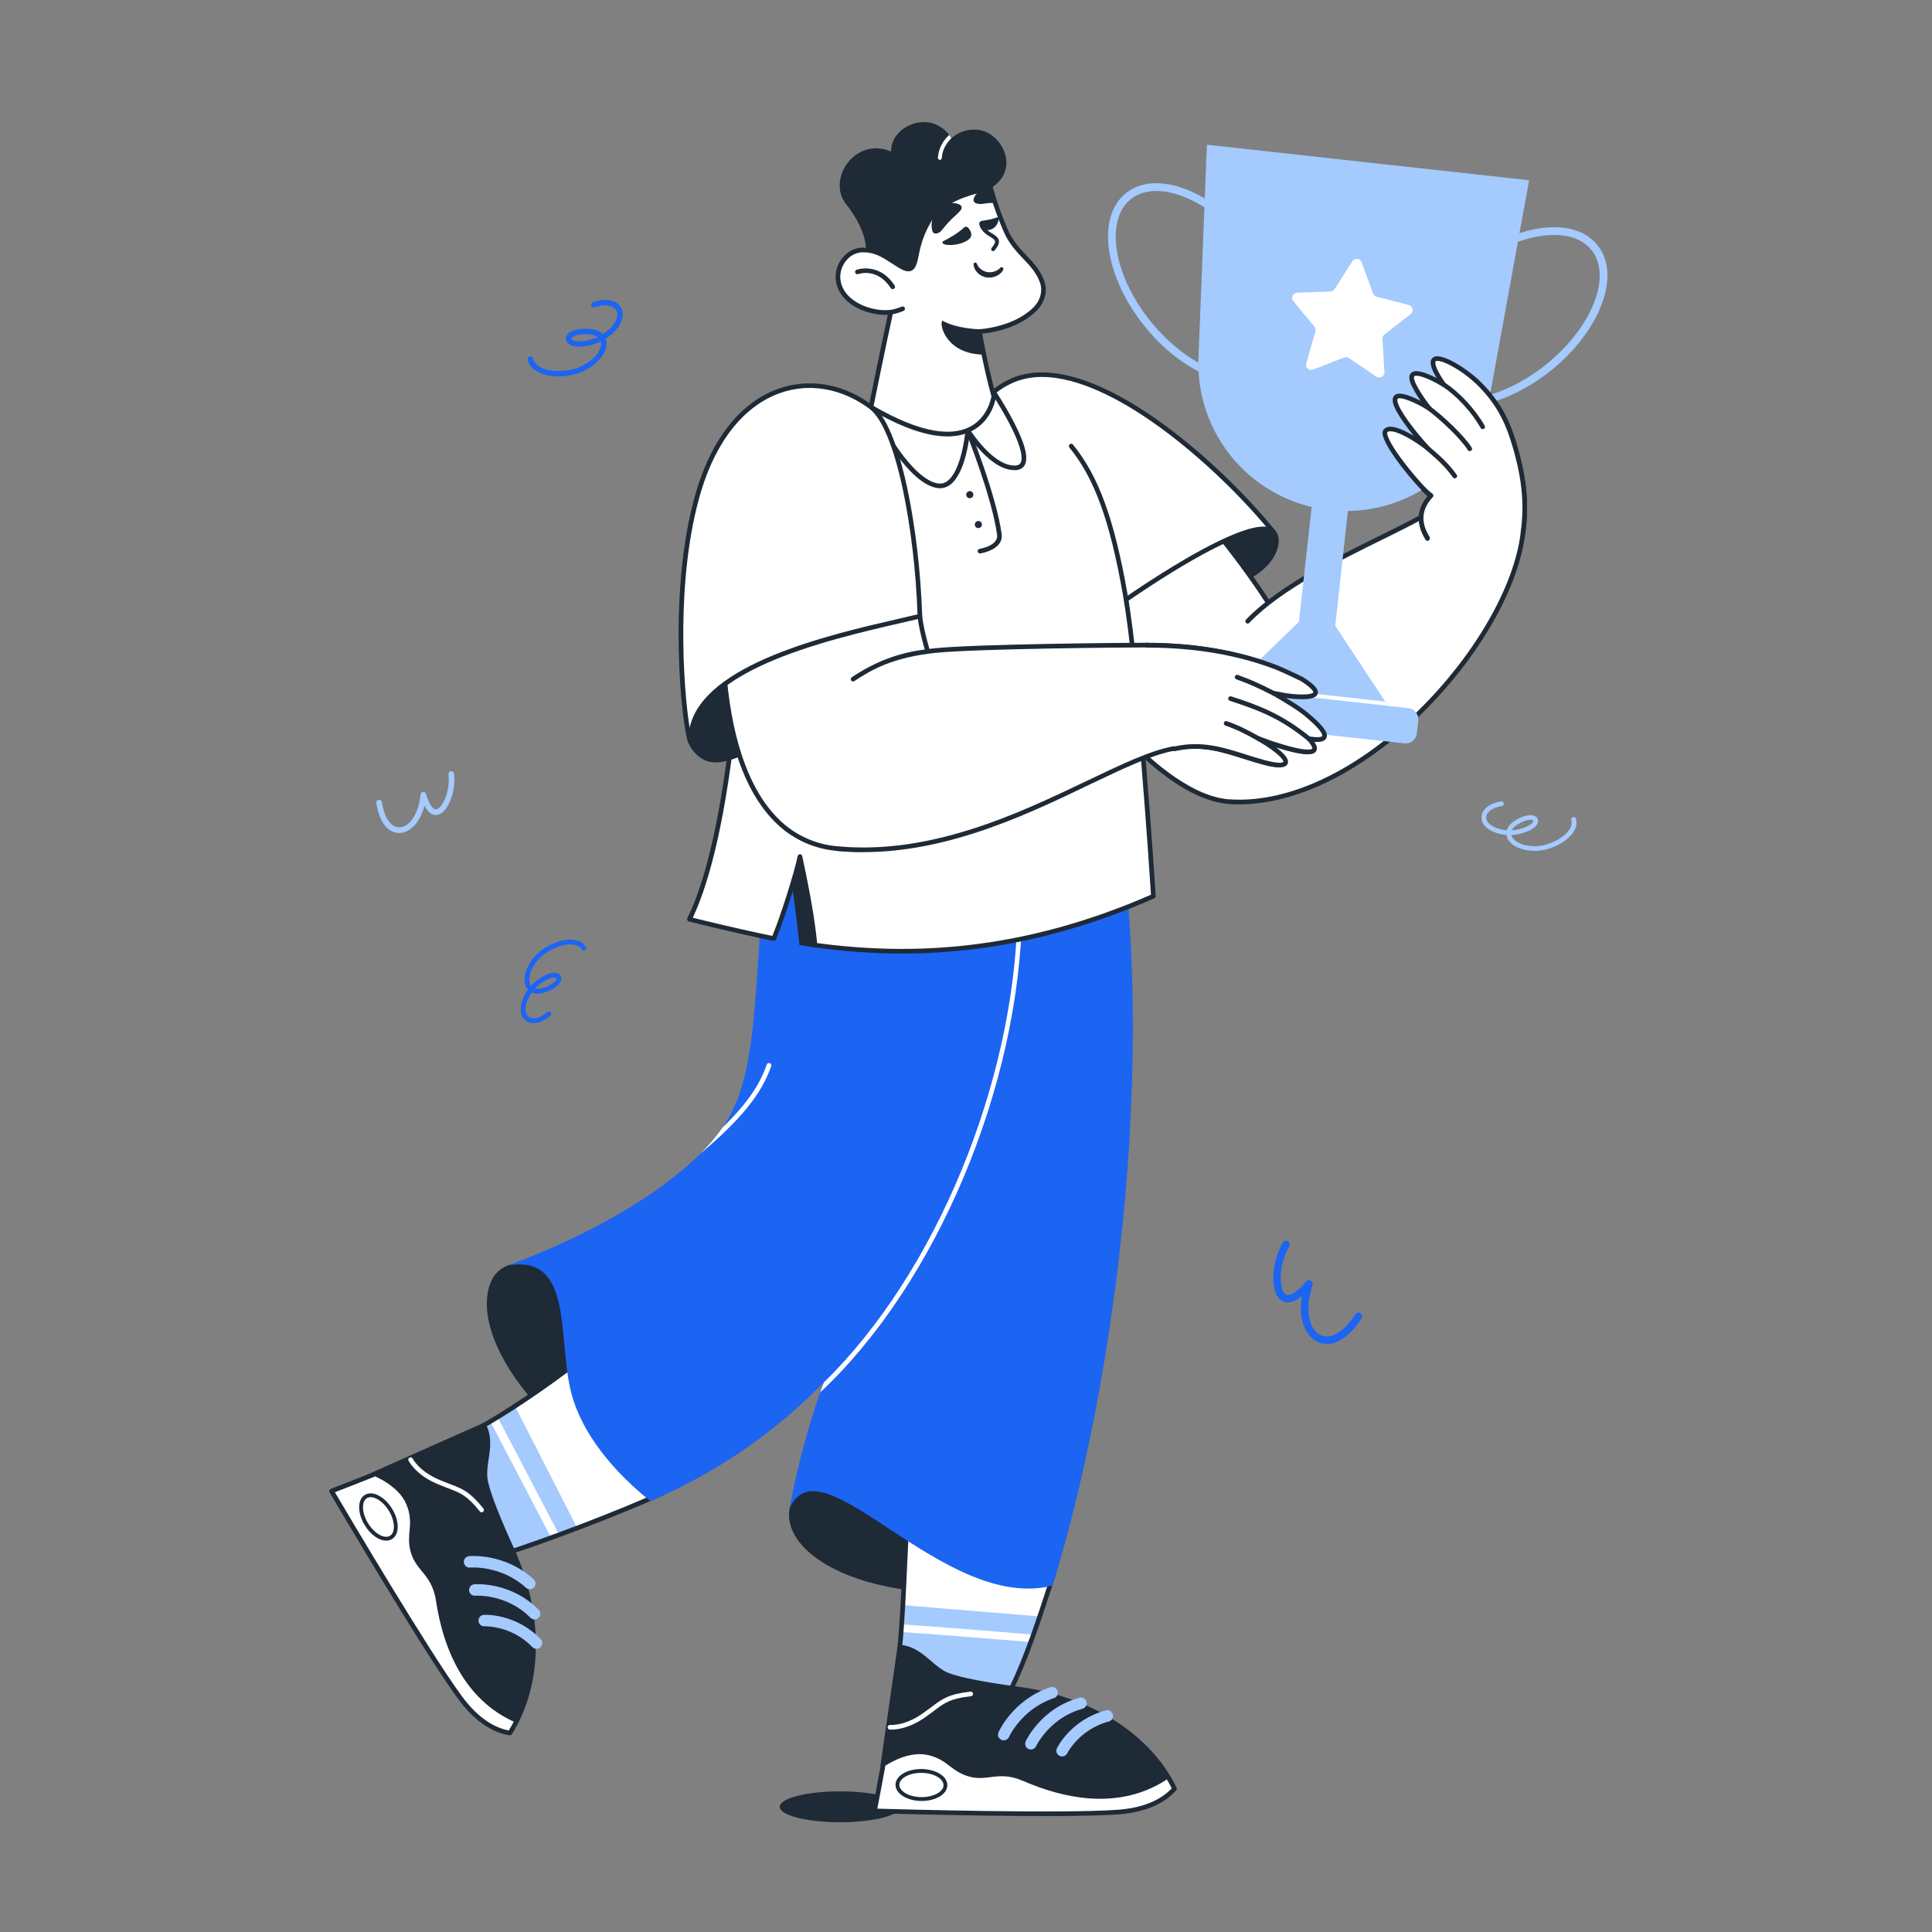 <svg width="340" height="340" viewBox="0 0 340 340" fill="none" xmlns="http://www.w3.org/2000/svg">
<rect x="0" y="0" width="340" height="340" fill="#808080" stroke="none"/>
<g clip-path="url(#clip0_761_25225)">
<g clip-path="url(#clip1_761_25225)">
<path d="M147.832 320.688C153.691 320.688 158.44 319.47 158.44 317.968C158.44 316.466 153.691 315.248 147.832 315.248C141.973 315.248 137.224 316.466 137.224 317.968C137.224 319.47 141.973 320.688 147.832 320.688Z" fill="#1F2A37"/>
</g>
<g clip-path="url(#clip2_761_25225)">
<path d="M185.228 278.901C176.985 279.058 168.581 278.4 154.297 267.064C146.999 261.273 140.054 260.171 138.978 265.406C137.267 273.735 153.466 284.369 185.228 278.901Z" fill="#1F2A37"/>
<path d="M185.411 277.07C183.62 282.504 180.92 291.255 177.974 297.145L166.392 297.061L158.35 289.86C158.965 283.97 159.246 274.037 159.573 268.428L185.411 277.07Z" fill="white"/>
<path d="M183.199 284.482C181.924 287.955 180.246 292.556 178.223 296.647C178.141 296.813 178.056 296.979 177.974 297.145L166.392 297.06L157.996 290.258C158.214 288.198 158.445 285.384 158.661 282.462L183.199 284.482Z" fill="#A4CAFE"/>
<path d="M158.286 287.179C163.507 287.526 175.047 288.456 181.605 288.992C181.786 288.549 181.959 288.112 182.123 287.682C175.648 287.152 163.755 286.187 158.399 285.837C158.358 286.295 158.324 286.744 158.286 287.179Z" fill="white"/>
<path d="M177.974 297.552L166.392 297.468C166.292 297.468 166.195 297.431 166.12 297.365L158.078 290.164C158.03 290.121 157.992 290.067 157.969 290.007C157.945 289.947 157.936 289.882 157.942 289.818C158.361 285.812 158.622 279.962 158.853 274.801C158.959 272.43 159.059 270.189 159.164 268.404C159.168 268.342 159.186 268.281 159.217 268.227C159.247 268.172 159.29 268.126 159.342 268.09C159.394 268.055 159.453 268.033 159.515 268.024C159.577 268.016 159.64 268.022 159.7 268.041L185.536 276.684C185.638 276.718 185.722 276.791 185.77 276.888C185.819 276.984 185.827 277.095 185.793 277.197C185.563 277.893 185.32 278.643 185.062 279.435C183.312 284.807 180.916 292.165 178.333 297.327C178.299 297.393 178.248 297.45 178.185 297.49C178.122 297.529 178.049 297.551 177.974 297.552ZM166.55 296.654L177.721 296.736C180.235 291.639 182.577 284.451 184.293 279.182C184.503 278.534 184.7 277.913 184.898 277.328L159.948 268.979C159.856 270.664 159.765 272.695 159.67 274.833C159.443 279.917 159.185 285.67 158.777 289.691L166.55 296.654Z" fill="#1F2A37"/>
<path d="M206.685 314.781C205.341 316.334 202.543 318.475 196.744 318.896C186.062 319.672 153.901 318.683 153.901 318.683C154.572 315.201 155.007 312.932 155.362 310.925L155.321 310.958C156.253 304.563 157.595 294.949 158.35 289.855C162.181 290.199 163.806 293.67 166.911 294.85C169.765 295.892 175.457 296.752 179.803 297.328C191.193 298.958 201.969 305.048 206.66 314.718C206.674 314.748 206.677 314.76 206.685 314.781Z" fill="white"/>
<path d="M183.834 319.599C170.61 319.599 154.119 319.098 153.889 319.091C153.83 319.089 153.772 319.075 153.719 319.049C153.666 319.022 153.62 318.985 153.583 318.939C153.546 318.893 153.52 318.839 153.505 318.782C153.491 318.725 153.489 318.665 153.5 318.607C154.18 315.094 154.587 312.965 154.924 311.053C154.913 311.003 154.911 310.951 154.918 310.9C155.348 307.945 155.869 304.279 156.374 300.735C156.974 296.523 157.54 292.537 157.947 289.796C157.962 289.693 158.016 289.6 158.098 289.536C158.18 289.471 158.283 289.44 158.387 289.45C160.757 289.663 162.309 290.991 163.81 292.274C164.851 293.164 165.834 294.005 167.057 294.469C169.243 295.268 173.431 296.072 179.857 296.925C185.721 297.762 191.289 299.746 195.96 302.663C200.938 305.768 204.765 309.877 207.029 314.545C207.046 314.582 207.053 314.602 207.061 314.623C207.091 314.693 207.1 314.77 207.088 314.845C207.076 314.92 207.043 314.99 206.993 315.048C204.312 318.147 199.957 319.072 196.774 319.303C193.777 319.52 189.059 319.599 183.834 319.599ZM154.392 318.291C158.439 318.409 186.884 319.204 196.715 318.489C201.979 318.107 204.766 316.266 206.202 314.711C203.997 310.263 200.31 306.338 195.53 303.354C190.952 300.501 185.494 298.553 179.746 297.732C173.264 296.872 169.019 296.054 166.773 295.232C165.414 294.717 164.327 293.791 163.28 292.894C161.902 291.716 160.595 290.598 158.695 290.313C158.288 293.03 157.754 296.834 157.182 300.853C156.688 304.319 156.18 307.899 155.755 310.82C155.771 310.879 155.774 310.94 155.763 311C155.431 312.879 155.039 314.932 154.392 318.291Z" fill="#1F2A37"/>
<path d="M205.551 312.608C196.258 319.012 185.504 315.406 180.209 313.114C175.645 311.136 174.094 313.574 170.36 312.328C164.573 309.433 162.063 306.003 155.321 310.958C156.255 304.563 157.595 294.948 158.35 289.855C162.181 290.199 163.806 293.67 166.911 294.848C169.765 295.89 175.457 296.75 179.803 297.328C191.124 299.14 199.718 303.84 205.551 312.608Z" fill="#1F2A37"/>
<path d="M156.807 304.38C156.639 304.38 156.535 304.366 156.521 304.365C156.424 304.342 156.339 304.284 156.282 304.203C156.224 304.121 156.199 304.022 156.21 303.923C156.221 303.824 156.268 303.732 156.341 303.665C156.415 303.599 156.511 303.561 156.611 303.56C156.635 303.56 159.085 303.797 162.182 301.665C162.862 301.195 163.43 300.771 163.926 300.399C165.847 298.952 166.906 298.156 170.734 297.707C170.79 297.693 170.849 297.69 170.906 297.699C170.963 297.709 171.018 297.731 171.066 297.763C171.114 297.796 171.155 297.838 171.185 297.887C171.216 297.937 171.235 297.992 171.243 298.049C171.25 298.107 171.245 298.165 171.228 298.221C171.211 298.276 171.182 298.328 171.144 298.371C171.106 298.415 171.058 298.449 171.006 298.473C170.953 298.497 170.895 298.509 170.837 298.509H170.828C167.218 298.932 166.281 299.637 164.412 301.043C163.91 301.422 163.34 301.85 162.646 302.331C159.872 304.237 157.589 304.392 156.807 304.38Z" fill="white"/>
<path d="M193.206 316.553C192.595 316.543 191.977 316.511 191.352 316.458C187.819 316.155 184.025 315.133 180.073 313.424C177.564 312.337 175.922 312.544 174.335 312.745C173.121 312.897 171.866 313.056 170.332 312.582C168.887 312.136 167.974 311.44 167.093 310.767C165.994 309.926 164.956 309.136 162.904 308.786C159.386 308.193 155.68 310.824 155.643 310.847C155.571 310.89 155.485 310.905 155.403 310.888C155.32 310.871 155.247 310.824 155.197 310.755C155.148 310.687 155.126 310.603 155.135 310.519C155.145 310.436 155.186 310.359 155.249 310.303C155.41 310.188 159.224 307.483 163.015 308.13C165.233 308.505 166.387 309.386 167.5 310.239C168.373 310.907 169.197 311.537 170.527 311.947C171.923 312.378 173.052 312.235 174.248 312.083C175.847 311.882 177.66 311.654 180.34 312.814C184.221 314.495 187.95 315.499 191.405 315.795C196.676 316.247 201.37 315.086 205.354 312.34C205.392 312.316 205.433 312.299 205.477 312.292C205.52 312.284 205.565 312.284 205.608 312.294C205.652 312.303 205.693 312.321 205.729 312.346C205.765 312.371 205.796 312.403 205.82 312.44C205.844 312.478 205.861 312.519 205.869 312.563C205.877 312.606 205.876 312.651 205.867 312.694C205.857 312.738 205.84 312.779 205.814 312.815C205.789 312.851 205.757 312.882 205.72 312.906C202.088 315.4 197.883 316.626 193.206 316.553Z" fill="#1F2A37"/>
<path d="M162.089 316.937C160.915 316.918 159.812 316.634 158.978 316.133C158.078 315.59 157.587 314.865 157.596 314.08C157.606 313.295 158.11 312.578 159.02 312.057C159.875 311.569 160.999 311.307 162.186 311.321H162.224C163.399 311.34 164.501 311.624 165.335 312.124C166.235 312.667 166.725 313.393 166.717 314.177C166.709 314.962 166.203 315.681 165.292 316.201C164.438 316.689 163.314 316.95 162.127 316.937H162.089ZM162.215 311.995H162.18C161.11 311.982 160.107 312.213 159.356 312.641C158.661 313.038 158.269 313.552 158.269 314.087C158.269 314.622 158.637 315.144 159.323 315.556C160.057 315.996 161.041 316.246 162.097 316.263H162.132C163.202 316.274 164.204 316.045 164.956 315.615C165.65 315.219 166.043 314.705 166.043 314.17C166.043 313.635 165.673 313.113 164.988 312.701C164.255 312.262 163.271 312.011 162.215 311.995Z" fill="#1F2A37"/>
<path d="M176.627 306.275C176.359 306.27 176.104 306.159 175.917 305.967C175.731 305.774 175.628 305.515 175.633 305.247C175.635 305.113 175.664 304.982 175.717 304.859C175.82 304.626 178.299 299.11 184.811 296.937C184.937 296.892 185.07 296.873 185.204 296.88C185.338 296.888 185.468 296.921 185.589 296.98C185.709 297.038 185.817 297.119 185.906 297.219C185.995 297.32 186.062 297.436 186.106 297.563C186.149 297.69 186.167 297.823 186.158 297.957C186.149 298.09 186.114 298.221 186.054 298.34C185.994 298.46 185.911 298.567 185.81 298.654C185.709 298.742 185.591 298.808 185.464 298.85H185.452C179.821 300.73 177.592 305.62 177.57 305.669C177.49 305.851 177.358 306.006 177.19 306.114C177.022 306.221 176.827 306.277 176.627 306.275ZM181.404 307.886C181.271 307.884 181.14 307.856 181.018 307.803C180.897 307.75 180.786 307.673 180.694 307.578C180.602 307.482 180.529 307.37 180.481 307.246C180.432 307.123 180.408 306.991 180.411 306.858C180.411 306.717 180.442 306.578 180.502 306.45C180.609 306.214 183.236 300.624 189.92 298.782C190.049 298.741 190.185 298.725 190.319 298.737C190.454 298.749 190.585 298.787 190.705 298.851C190.824 298.914 190.93 299.001 191.015 299.106C191.101 299.21 191.164 299.331 191.202 299.461C191.24 299.591 191.251 299.727 191.235 299.862C191.22 299.996 191.177 300.126 191.11 300.243C191.044 300.361 190.954 300.464 190.846 300.546C190.739 300.628 190.616 300.688 190.485 300.722L190.458 300.73C184.71 302.316 182.363 307.244 182.34 307.294C182.258 307.473 182.126 307.624 181.96 307.729C181.794 307.834 181.601 307.889 181.404 307.886ZM186.895 309.109C186.725 309.107 186.559 309.062 186.411 308.978C186.263 308.894 186.139 308.774 186.05 308.63C185.961 308.485 185.91 308.32 185.902 308.151C185.893 307.981 185.928 307.812 186.002 307.659C186.102 307.454 188.518 302.609 194.618 301.002C194.877 300.934 195.153 300.971 195.385 301.106C195.616 301.241 195.785 301.463 195.853 301.722C195.921 301.981 195.884 302.257 195.749 302.489C195.614 302.72 195.392 302.889 195.133 302.957C189.961 304.316 187.841 308.499 187.821 308.541C187.736 308.714 187.604 308.859 187.44 308.959C187.277 309.06 187.087 309.112 186.895 309.109Z" fill="#A4CAFE"/>
<path d="M138.98 265.406C144.504 252.967 166.006 283.884 185.226 279.044C195.879 244.933 205.551 181.324 194.396 130.059C189.304 106.661 147.922 135.158 153.832 158.276C155.573 171.119 155.176 180.557 154.292 188.257C150.708 211.424 150.233 226.677 145.032 243.227C143.261 247.457 140.08 258.61 138.98 265.406Z" fill="#1C64F2"/>
<path d="M114.655 264.015C109.441 255.228 104.725 247.499 101.383 233.776C98.317 221.189 91.026 220.87 87.731 223.69C83.779 227.065 82.27 242.739 114.655 264.015Z" fill="#1F2A37"/>
<path d="M116.605 262.747C109.104 266.175 96.12 271.124 88.287 273.597L82.686 262.943C82.686 262.943 83.736 253.322 85.142 250.83C91.791 246.988 98.529 242.1 103.599 238.15C103.595 238.15 114.289 253.425 116.605 262.747Z" fill="white"/>
<path d="M101.642 269.03C96.794 270.796 91.903 272.469 88.287 273.599L82.686 262.943L83.372 251.492C85.967 249.979 88.344 248.531 90.484 247.181L101.642 269.03Z" fill="#A4CAFE"/>
<path d="M86.132 249.86L97.022 270.677C97.492 270.512 97.973 270.345 98.445 270.175L87.412 249.084C86.992 249.341 86.567 249.602 86.132 249.86Z" fill="white"/>
<path d="M88.287 274.005C88.213 274.005 88.14 273.985 88.076 273.947C88.012 273.908 87.96 273.853 87.925 273.788L82.326 263.133C82.288 263.062 82.272 262.98 82.281 262.9C82.324 262.503 83.357 253.165 84.788 250.63C84.823 250.566 84.875 250.514 84.939 250.478C91.887 246.463 98.784 241.385 103.348 237.83C103.391 237.796 103.441 237.772 103.495 237.758C103.548 237.744 103.604 237.74 103.658 237.749C103.713 237.757 103.765 237.776 103.812 237.805C103.86 237.834 103.9 237.872 103.932 237.917C103.959 237.955 106.65 241.806 109.584 246.748C113.535 253.396 116.032 258.748 117.002 262.652C117.025 262.745 117.014 262.842 116.973 262.928C116.931 263.013 116.861 263.082 116.775 263.121C109.43 266.477 96.44 271.454 88.409 273.99C88.37 274.002 88.328 274.007 88.287 274.005ZM83.106 262.864L88.489 273.106C96.401 270.585 108.855 265.814 116.125 262.518C113.899 254.137 105.091 241.052 103.508 238.742C98.949 242.274 92.229 247.201 85.445 251.13C84.205 253.502 83.232 261.754 83.106 262.864Z" fill="#1F2A37"/>
<path d="M89.734 304.978C87.696 304.667 84.399 303.438 80.959 298.758C74.619 290.135 58.344 262.405 58.344 262.405C61.653 261.12 63.806 260.282 65.697 259.513L65.647 259.496C71.563 256.882 80.424 252.9 85.142 250.831C86.89 254.255 84.812 257.476 85.466 260.73C86.1 263.696 88.403 268.971 90.222 272.958C94.909 283.545 95.485 295.728 89.774 304.929C89.76 304.949 89.751 304.959 89.734 304.978Z" fill="white"/>
<path d="M89.734 305.385C89.714 305.387 89.694 305.387 89.674 305.385C85.622 304.766 82.52 301.574 80.631 299C74.35 290.458 58.155 262.889 57.992 262.612C57.962 262.561 57.944 262.504 57.938 262.445C57.932 262.386 57.94 262.326 57.959 262.271C57.978 262.215 58.01 262.164 58.05 262.122C58.091 262.079 58.141 262.046 58.196 262.025C61.532 260.729 63.552 259.942 65.356 259.211C65.392 259.174 65.434 259.144 65.482 259.123C68.226 257.912 71.621 256.397 74.906 254.931C78.784 253.202 82.448 251.567 84.978 250.457C85.073 250.415 85.181 250.412 85.279 250.446C85.377 250.481 85.458 250.552 85.505 250.645C86.592 252.763 86.288 254.783 85.999 256.737C85.797 258.096 85.609 259.369 85.863 260.65C86.348 262.92 87.901 266.891 90.593 272.784C95.705 284.332 95.527 296.424 90.12 305.139C90.105 305.163 90.088 305.187 90.07 305.209C90.032 305.263 89.982 305.307 89.923 305.337C89.865 305.368 89.8 305.385 89.734 305.385ZM58.938 262.612C60.991 266.097 75.454 290.582 81.289 298.517C84.414 302.766 87.457 304.145 89.54 304.531C94.697 296.065 94.819 284.339 89.852 273.119C87.135 267.175 85.567 263.15 85.068 260.816C84.781 259.389 84.99 257.98 85.191 256.617C85.463 254.824 85.709 253.124 84.943 251.364C82.434 252.467 78.934 254.028 75.237 255.676C72.026 257.109 68.715 258.589 65.997 259.786C65.956 259.831 65.905 259.867 65.849 259.89C64.074 260.613 62.126 261.373 58.938 262.612Z" fill="#1F2A37"/>
<path d="M90.975 302.86C80.604 298.406 77.938 287.39 77.064 281.694C76.31 276.78 73.415 276.761 72.489 272.944C71.862 266.504 73.44 262.559 65.647 259.494C70.25 257.366 82.691 251.978 85.143 250.827C86.943 254.36 84.68 257.68 85.535 261.048C86.171 263.776 88.475 269.16 90.225 272.951C92.928 279.269 93.501 282.95 93.838 287.624C94.058 292.817 93.28 298.17 90.975 302.86Z" fill="#1F2A37"/>
<path d="M84.761 266.144C84.701 266.143 84.642 266.129 84.589 266.103C84.535 266.077 84.488 266.039 84.451 265.993C82.171 263.164 81.074 262.747 78.889 261.917C78.302 261.693 77.636 261.439 76.85 261.102C73.096 259.484 71.918 257.104 71.869 257.003C71.837 256.909 71.84 256.806 71.879 256.714C71.917 256.622 71.988 256.547 72.078 256.504C72.168 256.461 72.271 256.452 72.367 256.48C72.462 256.507 72.545 256.568 72.599 256.653C72.615 256.687 73.725 258.875 77.171 260.36C77.935 260.689 78.593 260.939 79.171 261.161C81.421 262.016 82.658 262.488 85.076 265.486C85.123 265.547 85.151 265.619 85.159 265.694C85.167 265.77 85.154 265.847 85.12 265.915C85.087 265.983 85.035 266.041 84.971 266.082C84.906 266.122 84.831 266.144 84.755 266.144H84.761Z" fill="white"/>
<path d="M90.971 303.2C90.92 303.199 90.87 303.187 90.824 303.163C86.238 301.189 82.65 297.736 80.158 292.9C78.534 289.75 77.382 285.996 76.73 281.747C76.322 279.047 75.267 277.768 74.254 276.53C73.478 275.579 72.676 274.607 72.26 273.058C71.869 271.599 71.975 270.456 72.077 269.351C72.203 267.975 72.324 266.675 71.525 264.754C70.166 261.465 65.91 259.776 65.868 259.759C65.826 259.744 65.787 259.721 65.754 259.69C65.721 259.66 65.694 259.623 65.675 259.582C65.657 259.541 65.646 259.497 65.645 259.452C65.644 259.407 65.652 259.362 65.668 259.32C65.684 259.278 65.709 259.24 65.74 259.208C65.772 259.175 65.809 259.15 65.851 259.132C65.892 259.115 65.937 259.106 65.982 259.105C66.027 259.105 66.071 259.114 66.113 259.132C66.299 259.204 70.673 260.944 72.149 264.496C73.01 266.572 72.877 268.016 72.748 269.414C72.648 270.508 72.551 271.54 72.911 272.882C73.289 274.293 74.01 275.172 74.776 276.104C75.796 277.35 76.95 278.761 77.397 281.646C78.037 285.823 79.163 289.505 80.757 292.592C83.179 297.291 86.663 300.643 91.109 302.552C91.181 302.583 91.239 302.638 91.274 302.707C91.31 302.776 91.321 302.855 91.305 302.931C91.289 303.007 91.247 303.075 91.187 303.124C91.127 303.173 91.051 303.2 90.974 303.2H90.971Z" fill="#1F2A37"/>
<path d="M67.921 271.126C66.687 271.107 65.222 270.096 64.201 268.433C63.58 267.422 63.226 266.325 63.206 265.342C63.184 264.295 63.541 263.492 64.211 263.08C64.881 262.668 65.759 262.716 66.684 263.216C67.552 263.679 68.371 264.49 68.995 265.501C69.618 266.512 69.968 267.61 69.988 268.593C70.01 269.641 69.654 270.444 68.984 270.856C68.663 271.046 68.294 271.14 67.921 271.126ZM65.258 263.478C65.014 263.469 64.773 263.531 64.563 263.656C64.107 263.936 63.864 264.53 63.884 265.33C63.903 266.194 64.219 267.172 64.779 268.083C65.881 269.876 67.647 270.88 68.633 270.275C69.091 269.994 69.333 269.4 69.313 268.6C69.295 267.736 68.977 266.758 68.417 265.848C67.857 264.937 67.13 264.217 66.367 263.81C66.028 263.614 65.648 263.5 65.258 263.478Z" fill="#1F2A37"/>
<path d="M93.22 279.677C92.973 279.674 92.737 279.58 92.555 279.414C88.165 275.421 82.805 275.861 82.751 275.866C82.617 275.881 82.482 275.87 82.354 275.832C82.225 275.794 82.105 275.731 82.001 275.647C81.896 275.562 81.81 275.458 81.747 275.34C81.683 275.222 81.644 275.092 81.631 274.958C81.618 274.825 81.632 274.69 81.672 274.562C81.712 274.434 81.777 274.315 81.863 274.212C81.949 274.109 82.055 274.025 82.174 273.963C82.294 273.902 82.424 273.865 82.558 273.854C82.812 273.83 88.843 273.311 93.917 277.919C94.069 278.058 94.175 278.239 94.221 278.439C94.267 278.639 94.252 278.848 94.176 279.039C94.1 279.23 93.968 279.393 93.797 279.507C93.627 279.621 93.425 279.681 93.22 279.677ZM94.054 285C93.789 284.996 93.536 284.888 93.35 284.699C89.138 280.433 83.71 280.817 83.656 280.821C83.522 280.834 83.387 280.821 83.259 280.781C83.131 280.742 83.011 280.677 82.909 280.591C82.805 280.505 82.721 280.399 82.659 280.28C82.597 280.16 82.56 280.03 82.549 279.896C82.539 279.762 82.555 279.628 82.597 279.5C82.638 279.373 82.705 279.255 82.793 279.153C82.881 279.052 82.988 278.969 83.109 278.909C83.229 278.85 83.36 278.815 83.494 278.806C83.754 278.786 89.918 278.35 94.789 283.279C94.93 283.422 95.026 283.603 95.064 283.801C95.101 283.998 95.079 284.202 95 284.387C94.921 284.571 94.789 284.728 94.621 284.838C94.452 284.947 94.255 285.004 94.054 285ZM94.395 290.166C94.262 290.164 94.13 290.136 94.008 290.082C93.886 290.029 93.775 289.952 93.683 289.856C89.972 286.01 85.284 286.201 85.236 286.204C84.974 286.211 84.718 286.115 84.525 285.937C84.332 285.759 84.216 285.512 84.201 285.25C84.186 284.988 84.274 284.73 84.447 284.531C84.619 284.333 84.862 284.209 85.123 284.187C85.352 284.173 90.763 283.915 95.14 288.454C95.278 288.598 95.371 288.78 95.407 288.976C95.442 289.173 95.418 289.375 95.339 289.558C95.259 289.741 95.127 289.897 94.959 290.005C94.791 290.113 94.595 290.169 94.395 290.166Z" fill="#A4CAFE"/>
<path d="M89.326 222.718C101.184 220.593 97.955 235.897 100.645 245.543C102.02 250.483 105.808 257.209 114.45 264.172C121.366 261.212 131.781 255.815 141.989 246.188C167.625 222.013 176.562 193.881 178.528 187.607C181.328 178.681 189.969 141.131 169.884 125.848C162.608 120.31 154 119.333 148.096 119.358C127.501 143.361 137.781 180.613 128.12 196.935C122.572 206.314 107.367 216.069 89.326 222.718Z" fill="#1C64F2"/>
<path d="M135.466 187.097C135.416 187.078 135.363 187.07 135.309 187.073C135.256 187.075 135.203 187.089 135.155 187.111C135.106 187.134 135.063 187.166 135.027 187.206C134.991 187.246 134.963 187.292 134.945 187.342C133.923 190.205 132.198 193.532 127.16 198.427C125.986 200.085 124.667 201.635 123.219 203.058C131.963 195.732 134.397 191.307 135.721 187.617C135.738 187.566 135.746 187.512 135.743 187.458C135.739 187.405 135.726 187.352 135.702 187.304C135.678 187.255 135.645 187.212 135.605 187.177C135.565 187.141 135.517 187.114 135.466 187.097ZM179.473 160.114C179.366 160.114 179.263 160.156 179.187 160.231C179.111 160.306 179.067 160.408 179.065 160.515C178.606 190.365 164.677 224.051 145.024 243.247C144.813 243.751 144.583 244.353 144.344 245.031C164.801 225.922 179.404 191.204 179.881 160.525C179.881 160.471 179.871 160.418 179.85 160.368C179.83 160.318 179.8 160.273 179.762 160.235C179.724 160.196 179.679 160.166 179.63 160.146C179.58 160.125 179.527 160.114 179.473 160.114Z" fill="white"/>
<path d="M143.411 166.734C142.313 166.564 140.702 166.326 140.702 166.326C140.702 166.326 139.954 159.47 139.305 155.335C138.512 150.275 141.17 147.591 141.17 147.591L146.754 161.291L143.411 166.734ZM194.207 107.021C208.04 97.199 218.321 87.254 224.239 93.163C225.311 94.233 225.135 95.649 224.735 96.797C221.421 106.283 197.427 106.754 194.207 107.021Z" fill="#1F2A37"/>
<path d="M227.469 113.902C232.622 127.785 226.151 141.455 216.723 141.103C196.951 140.368 164.634 86.987 180.805 72.585C192.205 62.431 223.532 103.293 227.469 113.902Z" fill="white"/>
<path d="M217.079 141.517C216.955 141.517 216.832 141.517 216.708 141.511C210.703 141.285 203.24 136.348 195.694 127.624C188.728 119.563 182.513 109.042 179.077 99.479C174.529 86.829 175.044 77.169 180.534 72.281C182.377 70.638 184.8 70.176 187.736 70.906C196.013 72.965 206.394 83.938 211.844 90.295C219.182 98.854 226.068 108.943 227.855 113.759C230.862 121.86 230.128 130.791 225.988 136.511C223.64 139.75 220.49 141.517 217.079 141.517ZM185.195 71.388C183.578 71.388 182.206 71.889 181.076 72.889C178.367 75.302 176.94 78.96 176.834 83.758C176.737 88.182 177.75 93.379 179.844 99.202C183.252 108.677 189.408 119.102 196.311 127.089C199.844 131.18 203.377 134.44 206.808 136.783C210.447 139.268 213.789 140.587 216.738 140.694C220.007 140.819 223.059 139.16 225.323 136.033C229.309 130.526 230.001 121.893 227.09 114.042C225.595 110.012 219.525 100.506 211.223 90.825C198.671 76.185 190.996 72.556 187.538 71.695C186.772 71.498 185.986 71.395 185.195 71.388Z" fill="#1F2A37"/>
<path d="M219.568 109.326C228.218 100.288 247.91 93.075 251.81 89.87C254.12 88.054 268.991 85.773 268.018 93.821C265.672 113.213 239.502 142.331 216.723 141.101" fill="white"/>
<path d="M218.102 141.547C217.632 141.547 217.165 141.534 216.701 141.509C216.593 141.503 216.492 141.455 216.419 141.374C216.347 141.294 216.31 141.188 216.315 141.08C216.321 140.971 216.37 140.87 216.45 140.798C216.531 140.725 216.637 140.688 216.745 140.694C226.98 141.249 239.012 135.49 249.747 124.904C254.521 120.195 258.716 114.82 261.864 109.357C265.062 103.821 267.05 98.43 267.614 93.767C267.838 91.907 267.157 90.516 265.589 89.634C263.279 88.339 259.807 88.448 257.94 88.629C255.053 88.9 252.757 89.638 252.062 90.186C250.703 91.305 247.539 92.861 243.534 94.832C235.924 98.576 225.507 103.705 219.863 109.602C219.827 109.642 219.783 109.675 219.733 109.698C219.684 109.721 219.63 109.733 219.576 109.735C219.522 109.737 219.467 109.729 219.417 109.709C219.366 109.69 219.319 109.661 219.28 109.623C219.24 109.585 219.209 109.54 219.187 109.49C219.165 109.441 219.154 109.387 219.153 109.332C219.153 109.278 219.163 109.224 219.184 109.174C219.204 109.123 219.235 109.078 219.274 109.039C225.018 103.038 235.512 97.873 243.174 94.094C247.131 92.146 250.255 90.608 251.551 89.543C253.37 88.111 261.812 86.57 265.988 88.917C267.846 89.961 268.687 91.669 268.422 93.858C267.258 103.496 260.32 115.609 250.319 125.473C239.904 135.757 228.25 141.547 218.102 141.547Z" fill="#1F2A37"/>
<path d="M224.095 93.607C214.709 81.958 191.923 61.265 178.348 66.876C159.909 74.746 179.224 105.819 186.664 114.347C188.473 111.864 219.419 89.384 224.095 93.607Z" fill="white"/>
<path d="M186.664 114.755C186.606 114.756 186.549 114.744 186.496 114.721C186.443 114.697 186.396 114.663 186.357 114.62C183.324 111.144 178.716 104.43 175.256 97.267C172.267 91.077 169.034 82.25 170.614 75.351C171.559 71.222 174.107 68.247 178.187 66.505C185.858 63.336 195.928 68.526 203.025 73.434C211.923 79.59 219.907 87.76 224.412 93.352C224.477 93.431 224.509 93.533 224.503 93.636C224.496 93.739 224.451 93.835 224.376 93.906C224.301 93.977 224.202 94.016 224.099 94.017C223.996 94.018 223.896 93.98 223.82 93.91C223.424 93.551 222.733 93.421 221.769 93.52C219.687 93.736 214.322 95.33 201.776 103.574C193.974 108.712 187.711 113.603 186.993 114.587C186.957 114.636 186.91 114.677 186.857 114.706C186.803 114.735 186.743 114.751 186.682 114.754L186.664 114.755ZM183.381 66.341C181.711 66.321 180.053 66.63 178.503 67.252C174.68 68.883 172.293 71.669 171.408 75.528C169.882 82.197 173.058 90.837 175.991 96.909C179.304 103.77 183.676 110.207 186.67 113.73C188.332 112.053 194.561 107.344 201.329 102.896C206.776 99.316 216.662 93.231 221.684 92.706C222.06 92.664 222.439 92.659 222.816 92.691C218.225 87.218 210.786 79.791 202.569 74.1C197.087 70.312 189.807 66.341 183.381 66.341Z" fill="#1F2A37"/>
<path d="M188.507 78.495C193.464 84.562 195.962 92.937 198.006 104.527C200.537 118.885 202.979 157.713 202.979 157.713C179.11 168.245 159.106 168.46 143.424 166.325C143.044 162.165 142.201 157.372 140.783 150.735C140.125 153.908 137.493 162.131 136.162 165.172C129.615 163.858 121.329 161.775 121.329 161.775C128.292 147.609 129.89 117.502 129.89 117.502C128.214 92.942 134.102 75.792 153.271 71.638L174.75 68.85" fill="white"/>
<path d="M158.748 167.812C153.603 167.798 148.465 167.435 143.368 166.725C143.277 166.713 143.193 166.669 143.129 166.603C143.065 166.536 143.026 166.45 143.018 166.358C142.69 162.766 142.004 158.577 140.755 152.578C139.75 156.382 137.675 162.728 136.543 165.33C136.505 165.415 136.44 165.485 136.357 165.528C136.275 165.571 136.18 165.584 136.089 165.566C129.607 164.265 121.319 162.191 121.236 162.17C121.177 162.155 121.121 162.128 121.073 162.09C121.026 162.051 120.988 162.002 120.962 161.947C120.935 161.892 120.922 161.831 120.923 161.77C120.923 161.709 120.937 161.648 120.964 161.594C127.729 147.84 129.43 118.514 129.486 117.51C127.632 90.234 135.393 75.105 153.195 71.245H153.229L174.707 68.457C174.761 68.45 174.815 68.453 174.867 68.466C174.919 68.48 174.968 68.504 175.011 68.537C175.054 68.569 175.09 68.61 175.117 68.657C175.144 68.703 175.161 68.755 175.168 68.808C175.175 68.862 175.172 68.916 175.157 68.968C175.143 69.02 175.119 69.069 175.086 69.111C175.052 69.154 175.011 69.189 174.964 69.216C174.917 69.242 174.865 69.259 174.812 69.266L153.351 72.051C148.741 73.052 144.776 74.863 141.562 77.432C138.475 79.901 135.98 83.155 134.147 87.1C130.672 94.562 129.414 104.5 130.301 117.48C130.303 117.497 130.303 117.513 130.301 117.529C130.301 117.605 129.894 125.18 128.628 134.387C127.49 142.726 125.406 154.12 121.918 161.505C123.751 161.959 130.419 163.591 135.922 164.706C137.281 161.463 139.754 153.692 140.383 150.653C140.402 150.561 140.452 150.479 140.524 150.42C140.597 150.36 140.687 150.328 140.781 150.328C140.874 150.328 140.965 150.36 141.037 150.419C141.11 150.478 141.16 150.56 141.179 150.651C142.633 157.455 143.423 162.064 143.798 165.966C152.924 167.188 161.527 167.313 170.086 166.364C180.881 165.167 191.803 162.17 202.552 157.455C202.324 153.893 199.988 118.124 197.603 104.605C195.32 91.624 192.589 84.136 188.192 78.753C188.127 78.669 188.097 78.563 188.109 78.457C188.121 78.352 188.174 78.256 188.256 78.189C188.338 78.121 188.443 78.089 188.549 78.098C188.654 78.107 188.753 78.156 188.822 78.237C193.316 83.738 196.094 91.334 198.406 104.458C200.914 118.673 203.361 157.3 203.385 157.689C203.391 157.772 203.37 157.855 203.327 157.926C203.284 157.997 203.22 158.053 203.143 158.087C192.234 162.901 181.143 165.959 170.177 167.176C166.382 167.599 162.567 167.811 158.748 167.812Z" fill="#1F2A37"/>
<path d="M165.408 85.922C165.234 85.922 165.06 85.907 164.888 85.878C159.291 84.95 153.337 72.711 153.093 72.191C153.068 72.142 153.052 72.09 153.048 72.035C153.044 71.981 153.051 71.926 153.068 71.875C153.085 71.823 153.112 71.775 153.148 71.734C153.184 71.693 153.228 71.66 153.277 71.636C153.326 71.613 153.38 71.599 153.434 71.596C153.488 71.594 153.543 71.602 153.594 71.62C153.645 71.639 153.692 71.668 153.732 71.705C153.772 71.742 153.804 71.787 153.826 71.836C154.917 74.028 156.145 76.149 157.505 78.185C160.308 82.341 162.907 84.723 165.017 85.072C165.327 85.129 165.647 85.117 165.952 85.037C166.257 84.957 166.541 84.81 166.783 84.607C167.812 83.806 168.678 82.026 169.287 79.465C169.576 78.23 169.783 76.977 169.905 75.715C169.909 75.662 169.924 75.609 169.949 75.562C169.973 75.514 170.007 75.471 170.048 75.437C170.089 75.402 170.136 75.376 170.187 75.359C170.238 75.343 170.292 75.336 170.346 75.341C170.399 75.345 170.451 75.36 170.499 75.385C170.547 75.409 170.59 75.443 170.624 75.484C170.659 75.525 170.685 75.572 170.702 75.623C170.718 75.674 170.725 75.728 170.72 75.782C170.696 76.078 170.098 83.058 167.288 85.25C166.757 85.683 166.093 85.92 165.408 85.922Z" fill="#1F2A37"/>
<path d="M172.491 97.391C172.383 97.399 172.276 97.364 172.194 97.293C172.112 97.222 172.061 97.122 172.053 97.014C172.045 96.906 172.08 96.799 172.151 96.716C172.221 96.634 172.322 96.584 172.43 96.576C173.022 96.474 173.598 96.291 174.141 96.032C175.133 95.536 175.58 94.883 175.468 94.089C174.508 87.24 169.978 76.019 169.932 75.901C169.895 75.802 169.898 75.692 169.941 75.594C169.983 75.497 170.062 75.42 170.161 75.38C170.26 75.341 170.37 75.341 170.468 75.381C170.567 75.421 170.645 75.498 170.688 75.596C170.734 75.708 175.301 87.027 176.276 93.976C176.439 95.144 175.822 96.109 174.487 96.77C173.874 97.064 173.223 97.271 172.552 97.387L172.491 97.391Z" fill="#1F2A37"/>
<path d="M170.666 87.68C171.012 87.68 171.292 87.4 171.292 87.054C171.292 86.708 171.012 86.428 170.666 86.428C170.32 86.428 170.04 86.708 170.04 87.054C170.04 87.4 170.32 87.68 170.666 87.68Z" fill="#1F2A37"/>
<path d="M172.174 92.937C172.52 92.937 172.801 92.657 172.801 92.311C172.801 91.965 172.52 91.685 172.174 91.685C171.828 91.685 171.548 91.965 171.548 92.311C171.548 92.657 171.828 92.937 172.174 92.937Z" fill="#1F2A37"/>
<path d="M178.522 82.731C176.704 82.731 174.717 81.603 172.619 79.375C171.63 78.323 170.74 77.183 169.958 75.969C169.907 75.877 169.893 75.769 169.919 75.668C169.946 75.566 170.01 75.478 170.1 75.423C170.189 75.368 170.296 75.35 170.399 75.371C170.502 75.393 170.592 75.454 170.651 75.541C170.692 75.605 174.653 81.927 178.523 81.927H178.659C179.31 81.901 179.525 81.625 179.629 81.418C179.927 80.834 180.053 79.14 177.549 74.373C176.088 71.591 174.433 69.12 174.417 69.094C174.387 69.05 174.366 69 174.356 68.947C174.345 68.894 174.345 68.84 174.356 68.788C174.366 68.735 174.387 68.685 174.417 68.641C174.446 68.596 174.485 68.558 174.529 68.528C174.574 68.498 174.624 68.477 174.677 68.467C174.729 68.456 174.783 68.456 174.836 68.467C174.889 68.477 174.939 68.498 174.983 68.528C175.028 68.558 175.066 68.596 175.096 68.641C175.112 68.665 176.792 71.173 178.273 73.994C180.341 77.934 181.024 80.482 180.359 81.789C180.148 82.197 179.689 82.702 178.693 82.74C178.635 82.731 178.579 82.731 178.522 82.731ZM172.668 22.942C171.747 22.743 170.793 22.766 169.883 23.007C168.972 23.249 168.133 23.703 167.432 24.332C164.149 18.991 156.728 21.983 156.813 26.663C150.452 23.969 145.457 31.598 148.887 35.902C150.147 37.479 152.431 40.869 152.402 44.101C155.302 44.613 161.779 49.722 161.779 49.722C161.779 49.722 170.246 35.592 174.338 33.119C179.446 30.024 176.648 23.894 172.668 22.942Z" fill="#1F2A37"/>
<path d="M165.377 28.133H165.398C165.484 28.134 165.567 28.101 165.63 28.042C165.693 27.983 165.732 27.902 165.737 27.815C165.832 26.244 166.648 25.085 167.429 24.325C167.303 24.121 167.17 23.93 167.032 23.749C166.134 24.59 165.172 25.912 165.059 27.773C165.054 27.863 165.084 27.952 165.144 28.019C165.203 28.087 165.287 28.128 165.377 28.133ZM183.362 49.513C183.94 51.071 183.561 52.969 182.15 54.382C178.481 58.061 172.366 58.344 172.366 58.344C172.366 58.344 173.453 64.729 174.88 69.717C174.88 69.717 173.193 83.346 153.273 71.643C153.273 71.643 155.297 61.651 156.759 54.932C153.566 55.387 147.891 53.506 147.471 49.124C147.23 46.624 149.21 43.969 151.878 43.986C154.469 44.001 155.782 45.176 158.307 46.731C160.65 48.176 160.863 46.934 161.396 44.24C161.84 42.092 162.685 40.047 163.885 38.21C165.957 35.157 170.935 33.698 174.336 33.111C175.041 35.62 175.912 38.079 176.943 40.472C178.742 44.685 182.018 45.876 183.362 49.513Z" fill="white"/>
<path d="M166.733 76.803C163.094 76.803 158.52 75.197 153.069 71.995C152.996 71.952 152.938 71.887 152.904 71.809C152.869 71.732 152.86 71.646 152.877 71.563C152.896 71.465 154.809 62.022 156.245 55.395C154.297 55.506 151.526 54.924 149.451 53.291C148.046 52.183 147.222 50.758 147.069 49.167C147.011 48.436 147.105 47.701 147.345 47.008C147.585 46.315 147.965 45.678 148.461 45.139C149.38 44.133 150.585 43.582 151.859 43.582H151.885C154.161 43.595 155.501 44.457 157.355 45.648C157.725 45.886 158.106 46.131 158.524 46.389C159.269 46.848 159.785 47.019 160.06 46.9C160.496 46.709 160.711 45.628 160.981 44.26L160.999 44.163C161.454 41.962 162.321 39.865 163.552 37.984C165.927 34.486 171.841 33.133 174.271 32.713C174.369 32.696 174.47 32.716 174.555 32.769C174.64 32.822 174.702 32.904 174.73 32.999L174.844 33.384C175.52 35.745 176.348 38.059 177.322 40.313C178.198 42.375 179.45 43.694 180.66 44.97C181.892 46.268 183.053 47.492 183.749 49.368C184.414 51.163 183.914 53.193 182.442 54.667C179.249 57.868 174.373 58.578 172.854 58.714C173.125 60.244 174.094 65.448 175.281 69.602C175.295 69.655 175.3 69.71 175.293 69.764C175.271 69.938 174.725 74.026 170.924 75.899C169.704 76.503 168.307 76.804 166.733 76.803ZM153.738 71.439C157.773 73.784 161.338 75.236 164.337 75.759C166.802 76.189 168.895 75.992 170.558 75.175C173.696 73.633 174.384 70.284 174.476 69.741C173.076 64.806 171.987 58.475 171.976 58.411C171.966 58.354 171.968 58.296 171.983 58.24C171.997 58.184 172.023 58.131 172.06 58.086C172.096 58.041 172.141 58.004 172.193 57.978C172.245 57.952 172.301 57.937 172.359 57.934C172.419 57.934 178.353 57.612 181.871 54.092C183.115 52.846 183.543 51.145 182.99 49.652C182.352 47.934 181.246 46.768 180.075 45.533C178.814 44.204 177.511 42.831 176.577 40.634C175.592 38.349 174.754 36.004 174.067 33.612L174.058 33.58C171.552 34.044 166.325 35.357 164.231 38.441C163.06 40.231 162.237 42.226 161.804 44.321L161.785 44.416C161.444 46.143 161.219 47.284 160.391 47.645C159.835 47.889 159.129 47.715 158.101 47.082C157.677 46.819 157.293 46.572 156.921 46.333C155.116 45.174 153.931 44.408 151.885 44.396H151.864C151.334 44.403 150.81 44.521 150.329 44.744C149.847 44.967 149.418 45.288 149.069 45.688C148.649 46.142 148.327 46.678 148.124 47.263C147.92 47.847 147.84 48.467 147.887 49.084C148.023 50.469 148.717 51.666 149.962 52.645C151.97 54.227 154.877 54.789 156.711 54.528C156.776 54.519 156.843 54.526 156.905 54.548C156.967 54.57 157.022 54.606 157.067 54.655C157.112 54.703 157.144 54.761 157.161 54.824C157.179 54.888 157.181 54.955 157.167 55.019C155.852 61.024 154.075 69.756 153.738 71.439Z" fill="#1F2A37"/>
<path d="M164.083 40.645C163.519 38.71 164.729 36.402 166.687 35.809C167.55 35.5 169.931 35.876 169.064 36.98C168.485 37.72 167.736 38.228 167.127 38.906C166.679 39.357 166.146 40.036 165.704 40.55C165.347 41.052 164.325 41.448 164.083 40.645ZM165.978 42.453C166.657 42.1 168.3 41.29 169.681 40.023C169.727 39.98 169.78 39.947 169.839 39.926C169.898 39.905 169.96 39.895 170.023 39.898C170.085 39.901 170.146 39.916 170.203 39.943C170.259 39.97 170.31 40.007 170.352 40.054C170.807 40.556 171.398 41.498 170.352 42.24C169.061 43.153 166.622 43.347 165.946 42.863C165.913 42.839 165.886 42.807 165.869 42.769C165.852 42.732 165.844 42.691 165.848 42.65C165.851 42.608 165.864 42.569 165.887 42.534C165.91 42.5 165.941 42.472 165.978 42.453ZM175.412 38.264C174.708 38.562 174.154 38.658 172.773 38.869C172.711 38.878 172.651 38.899 172.596 38.931C172.542 38.963 172.494 39.005 172.456 39.056C172.418 39.106 172.391 39.164 172.375 39.225C172.36 39.286 172.357 39.35 172.366 39.413C172.464 40.084 172.966 40.647 174.04 40.469C175.234 40.271 175.721 39.211 175.748 38.505C175.75 38.464 175.742 38.423 175.724 38.386C175.707 38.349 175.68 38.316 175.646 38.292C175.613 38.269 175.574 38.253 175.533 38.248C175.492 38.243 175.451 38.249 175.412 38.264ZM171.855 35.808C172.696 36.061 173.498 35.706 174.321 35.725C174.596 35.708 174.872 35.716 175.146 35.748C174.772 34.619 174.529 33.758 174.339 33.115C173.818 33.205 173.26 33.315 172.682 33.448C172.639 33.471 172.597 33.493 172.555 33.517C171.811 33.894 170.64 35.441 171.855 35.808ZM156.762 55.344C156.653 55.349 156.548 55.311 156.468 55.238C156.388 55.165 156.34 55.063 156.335 54.955C156.33 54.847 156.368 54.741 156.441 54.661C156.514 54.581 156.615 54.534 156.723 54.529C156.736 54.529 157.512 54.448 158.687 53.961C158.737 53.939 158.79 53.927 158.845 53.926C158.899 53.925 158.953 53.935 159.003 53.955C159.054 53.975 159.1 54.005 159.138 54.043C159.177 54.081 159.208 54.127 159.228 54.177C159.249 54.227 159.26 54.281 159.26 54.335C159.259 54.39 159.248 54.443 159.227 54.493C159.206 54.543 159.174 54.589 159.135 54.626C159.096 54.664 159.05 54.694 159 54.713C157.694 55.257 156.835 55.337 156.798 55.341L156.762 55.344ZM172.355 57.947C172.355 57.947 168.324 57.857 165.844 56.425C165.211 57.088 166.524 62.305 173.022 62.403L172.355 57.947ZM176.558 47.438C176.435 47.706 176.256 47.944 176.033 48.136C175.816 48.325 175.572 48.479 175.308 48.593C174.776 48.83 174.188 48.91 173.612 48.825C173.324 48.774 173.045 48.682 172.783 48.553C172.522 48.423 172.283 48.253 172.074 48.051C171.647 47.651 171.38 47.11 171.321 46.529C171.317 46.457 171.338 46.386 171.381 46.328C171.425 46.271 171.487 46.23 171.557 46.214C171.627 46.198 171.701 46.207 171.765 46.239C171.829 46.272 171.88 46.327 171.908 46.393V46.408C172.064 46.797 172.321 47.139 172.651 47.397C172.976 47.649 173.358 47.817 173.763 47.886C174.173 47.945 174.592 47.908 174.986 47.779C175.387 47.661 175.749 47.435 176.032 47.127L176.043 47.114C176.091 47.06 176.157 47.024 176.229 47.014C176.3 47.003 176.374 47.019 176.435 47.058C176.497 47.096 176.542 47.156 176.563 47.226C176.585 47.295 176.58 47.37 176.551 47.437L176.558 47.438ZM157.1 50.883C157.032 50.883 156.965 50.866 156.905 50.834C156.845 50.801 156.794 50.754 156.757 50.697C154.401 47.066 151.166 48.188 151.028 48.238C150.927 48.276 150.815 48.271 150.716 48.226C150.618 48.181 150.542 48.098 150.505 47.997C150.467 47.895 150.471 47.783 150.517 47.685C150.562 47.587 150.644 47.511 150.746 47.473C150.785 47.458 154.72 46.062 157.442 50.254C157.482 50.316 157.505 50.387 157.507 50.46C157.51 50.533 157.493 50.606 157.458 50.671C157.423 50.735 157.371 50.789 157.308 50.826C157.245 50.864 157.173 50.883 157.1 50.883Z" fill="#1F2A37"/>
<path d="M174.766 44.191C174.701 44.191 174.638 44.173 174.583 44.138C174.529 44.104 174.486 44.054 174.458 43.996C174.431 43.937 174.421 43.872 174.429 43.808C174.437 43.744 174.463 43.684 174.505 43.635C174.952 43.098 175.157 42.7 175.114 42.45C175.066 42.178 174.691 41.929 174.081 41.565C172.347 40.531 172.355 39.446 172.355 39.326C172.36 39.236 172.401 39.152 172.468 39.092C172.534 39.032 172.622 39 172.712 39.004C172.801 39.009 172.884 39.048 172.945 39.113C173.005 39.178 173.037 39.265 173.034 39.353C173.034 39.383 173.067 40.169 174.427 40.984C175.099 41.391 175.679 41.731 175.786 42.342C175.868 42.815 175.634 43.35 175.029 44.076C174.997 44.113 174.956 44.143 174.91 44.163C174.865 44.183 174.815 44.193 174.766 44.191ZM154.89 113.931C140.102 128.183 128.407 136.606 123.571 133.545C121.477 132.221 120.581 130.116 120.868 128.19C122.076 119.173 135.927 115.87 154.89 113.931Z" fill="#1F2A37"/>
<path d="M147.165 149.323C130.142 147.588 125.294 124.46 127.681 98.43C128.714 87.163 139.705 70.562 148.661 73.74C157.618 76.918 161.17 101.445 161.882 108.427C162.526 114.747 167.732 126.001 168.349 135.674C168.72 141.479 163.079 150.945 147.165 149.323Z" fill="white"/>
<path d="M150.685 149.916C149.496 149.914 148.307 149.851 147.125 149.729C143.026 149.347 139.196 147.525 136.315 144.586C133.557 141.82 131.35 137.959 129.756 133.113C126.859 124.294 126 112.289 127.275 98.393C127.642 94.388 129.285 89.549 131.78 85.113C134.375 80.501 137.569 76.832 140.776 74.78C143.586 72.983 146.359 72.491 148.793 73.355C152.756 74.761 156.107 80.208 158.751 89.546C161.148 98.003 162.114 106.723 162.284 108.386C162.556 111.038 163.679 114.695 164.866 118.567C166.52 123.949 168.399 130.048 168.751 135.648C168.912 138.163 167.936 141.952 164.725 145.046C162.322 147.365 158.007 149.916 150.685 149.916ZM147.207 148.918C156.419 149.856 161.514 147.016 164.165 144.459C167.178 141.558 168.092 138.032 167.943 135.701C167.591 130.196 165.732 124.153 164.092 118.808C162.839 114.732 161.756 111.2 161.477 108.467C161.309 106.818 160.349 98.161 157.971 89.767C155.438 80.828 152.173 75.418 148.526 74.124C146.302 73.336 143.843 73.787 141.216 75.468C138.119 77.449 135.021 81.015 132.491 85.512C130.045 89.852 128.444 94.573 128.086 98.468C126.823 112.254 127.668 124.146 130.532 132.857C132.087 137.583 134.226 141.335 136.893 144.01C139.642 146.815 143.297 148.554 147.207 148.918Z" fill="#1F2A37"/>
<path d="M153.276 71.643C158.254 75.391 161.43 94.06 161.882 108.426C151.001 111.111 120.86 116.501 121.564 130.645C120.504 128.705 117.601 104.288 122.984 86.365C128.701 67.326 143.224 64.075 153.276 71.643Z" fill="white"/>
<path d="M121.564 131.053C121.49 131.053 121.419 131.034 121.356 130.996C121.293 130.959 121.241 130.906 121.206 130.841C120.596 129.725 119.63 122.978 119.451 114.509C119.287 106.935 119.699 95.885 122.594 86.25C125.413 76.861 130.663 70.478 137.377 68.277C142.737 66.52 148.621 67.63 153.521 71.32C156.51 73.573 158.52 80.53 159.677 85.969C161.102 92.674 162.055 100.855 162.29 108.416C162.292 108.509 162.263 108.6 162.207 108.674C162.15 108.749 162.07 108.801 161.98 108.824C160.902 109.095 159.67 109.375 158.233 109.705C151.996 111.145 142.571 113.322 134.981 116.678C130.846 118.508 127.656 120.513 125.498 122.641C123.016 125.086 121.829 127.776 121.971 130.627C121.975 130.718 121.947 130.808 121.894 130.882C121.84 130.956 121.763 131.009 121.675 131.034C121.639 131.045 121.601 131.052 121.564 131.053ZM142.491 68.275C140.841 68.274 139.202 68.536 137.635 69.051C131.18 71.166 126.115 77.356 123.375 86.484C118.843 101.575 120.25 121.23 121.365 128.073C123.811 116.816 145.825 111.731 158.055 108.916C159.344 108.618 160.474 108.358 161.469 108.116C161.219 100.694 160.28 92.705 158.887 86.143C157.293 78.646 155.218 73.615 153.044 71.975C149.797 69.538 146.128 68.275 142.486 68.275H142.491Z" fill="#1F2A37"/>
<path d="M150.132 119.525C155.975 115.633 160.807 114.886 164.628 114.492C171.952 113.738 199.193 113.519 201.802 113.541C207.427 113.572 211.994 130.795 206.601 131.746C194.739 133.827 172.196 151.78 147.165 149.323" fill="white"/>
<path d="M151.936 149.962C150.312 149.962 148.709 149.884 147.126 149.729C147.018 149.719 146.918 149.665 146.849 149.582C146.78 149.498 146.748 149.39 146.758 149.282C146.769 149.173 146.822 149.074 146.906 149.005C146.99 148.936 147.098 148.903 147.206 148.914C154.569 149.635 162.343 148.656 170.97 145.917C178.444 143.547 185.301 140.268 191.354 137.375C197.351 134.51 202.531 132.035 206.529 131.329C207.267 131.194 208.939 130.401 208.551 125.812C208.095 120.448 204.982 113.955 201.8 113.938C198.737 113.92 171.938 114.146 164.669 114.889C157.195 115.658 153.361 117.856 150.356 119.856C150.311 119.885 150.261 119.906 150.209 119.916C150.156 119.927 150.102 119.926 150.05 119.916C149.997 119.905 149.947 119.884 149.903 119.854C149.858 119.825 149.82 119.786 149.791 119.742C149.761 119.697 149.741 119.647 149.73 119.595C149.72 119.542 149.72 119.488 149.731 119.435C149.741 119.383 149.762 119.333 149.792 119.289C149.822 119.244 149.86 119.206 149.905 119.176C155.79 115.26 160.568 114.491 164.581 114.078C171.88 113.326 198.73 113.101 201.8 113.117C203.587 113.127 205.398 114.673 206.901 117.465C208.248 120.035 209.083 122.843 209.359 125.732C209.673 129.434 208.691 131.763 206.666 132.117C202.778 132.803 197.646 135.256 191.702 138.095C185.629 141.019 178.742 144.308 171.218 146.698C164.338 148.883 157.979 149.962 151.936 149.962Z" fill="#1F2A37"/>
<path d="M206.599 131.734C212.645 130.375 217.16 132.793 222.456 134.187C227.752 135.581 227.121 133.308 221.225 129.921C221.664 130.088 223.512 130.793 224.215 130.988C227.931 132.197 233.41 133.595 230.146 129.98C230.146 129.98 230.645 130.061 231.164 130.115C232.649 130.236 234.739 129.895 229.782 125.78C228.276 124.519 226.073 123.234 223.988 122.006H223.998C224.474 122.051 225.765 122.348 226.165 122.4C229.457 122.845 234.268 122.893 228.926 119.498C228.79 119.409 225.586 117.885 224.306 117.385C217.227 114.668 209.533 113.548 201.8 113.536" fill="white"/>
<path d="M224.955 135.009C224.303 135.009 223.437 134.873 222.353 134.581C221.13 134.258 219.934 133.879 218.779 133.512C214.902 132.278 211.238 131.113 206.685 132.132C206.581 132.15 206.474 132.128 206.387 132.07C206.299 132.012 206.237 131.922 206.214 131.82C206.191 131.717 206.209 131.609 206.263 131.519C206.318 131.429 206.405 131.364 206.507 131.337C211.272 130.269 215.036 131.473 219.022 132.735C220.166 133.099 221.35 133.475 222.555 133.793C225.234 134.497 225.651 134.065 225.652 134.057C225.726 133.877 225.133 132.638 221.018 130.274C220.928 130.224 220.861 130.141 220.83 130.043C220.798 129.944 220.806 129.838 220.85 129.745C220.894 129.651 220.972 129.578 221.068 129.54C221.163 129.502 221.27 129.502 221.366 129.539L221.429 129.564C222.913 130.128 223.884 130.474 224.316 130.595H224.334C230.139 132.483 230.695 131.752 230.721 131.72C230.721 131.72 230.88 131.398 229.842 130.247C229.783 130.185 229.746 130.105 229.736 130.021C229.725 129.936 229.741 129.85 229.782 129.775C229.822 129.7 229.886 129.64 229.962 129.602C230.039 129.565 230.126 129.553 230.21 129.568C230.21 129.568 230.702 129.648 231.199 129.693C232.112 129.766 232.434 129.594 232.475 129.492C232.505 129.418 232.676 128.698 229.52 126.077C228.089 124.879 226.003 123.65 223.985 122.462L223.78 122.341C223.696 122.293 223.632 122.216 223.599 122.124C223.567 122.033 223.569 121.933 223.603 121.842C223.638 121.751 223.704 121.676 223.79 121.63C223.875 121.584 223.974 121.57 224.069 121.59C224.365 121.623 224.872 121.726 225.361 121.824C225.717 121.896 226.054 121.959 226.216 121.984C229.226 122.392 230.793 122.128 230.906 121.822C230.906 121.822 231.017 121.299 228.706 119.829C228.522 119.723 225.405 118.24 224.159 117.752C217.605 115.232 210.082 113.948 201.802 113.931C201.694 113.931 201.59 113.888 201.514 113.812C201.437 113.736 201.395 113.632 201.395 113.524C201.395 113.416 201.437 113.312 201.514 113.236C201.59 113.159 201.694 113.116 201.802 113.116C210.181 113.13 217.802 114.434 224.452 116.992C225.7 117.48 228.971 119.03 229.149 119.146C231.168 120.43 231.948 121.343 231.669 122.102C231.338 123.011 229.479 123.245 226.144 122.796C227.595 123.673 228.98 124.563 230.04 125.451C233.326 128.179 233.47 129.208 233.229 129.799C233 130.363 232.293 130.6 231.127 130.505H231.093C231.476 131.068 231.717 131.679 231.404 132.163C231.014 132.762 229.857 133.218 224.356 131.456C224.718 131.728 225.035 131.988 225.307 132.236C226.275 133.119 226.635 133.813 226.41 134.36C226.237 134.797 225.76 135.009 224.955 135.009Z" fill="#1F2A37"/>
<path d="M223.993 122.407C223.929 122.407 223.866 122.393 223.808 122.364C221.339 121.107 219.9 120.415 217.378 119.511C217.325 119.495 217.276 119.468 217.234 119.433C217.192 119.397 217.157 119.354 217.132 119.304C217.107 119.255 217.093 119.202 217.089 119.147C217.086 119.092 217.093 119.036 217.112 118.984C217.13 118.933 217.159 118.885 217.196 118.844C217.234 118.804 217.279 118.771 217.329 118.749C217.379 118.726 217.434 118.714 217.489 118.713C217.544 118.712 217.599 118.722 217.65 118.743C220.215 119.665 221.673 120.365 224.172 121.638C224.254 121.68 224.319 121.748 224.357 121.831C224.395 121.914 224.404 122.007 224.383 122.096C224.362 122.185 224.311 122.264 224.239 122.321C224.168 122.377 224.079 122.408 223.988 122.409L223.993 122.407ZM230.145 130.388C230.051 130.388 229.961 130.356 229.888 130.297C225.387 126.639 221.903 125.126 216.247 123.3C216.196 123.284 216.147 123.258 216.106 123.224C216.064 123.189 216.03 123.147 216.005 123.099C215.979 123.051 215.964 122.998 215.96 122.944C215.955 122.891 215.961 122.836 215.978 122.785C215.994 122.733 216.021 122.686 216.056 122.645C216.091 122.603 216.135 122.57 216.183 122.546C216.231 122.521 216.284 122.507 216.338 122.503C216.392 122.499 216.446 122.507 216.497 122.524C221.311 124.078 225.39 125.59 230.402 129.664C230.467 129.717 230.514 129.789 230.537 129.87C230.56 129.951 230.557 130.037 230.529 130.116C230.501 130.196 230.449 130.264 230.38 130.313C230.311 130.362 230.229 130.388 230.145 130.388ZM221.226 130.329C221.157 130.329 221.089 130.312 221.028 130.278C218.854 129.055 217.461 128.355 215.456 127.654C215.354 127.618 215.271 127.543 215.224 127.445C215.177 127.348 215.171 127.235 215.207 127.133C215.243 127.031 215.318 126.947 215.416 126.901C215.514 126.854 215.626 126.848 215.728 126.884C217.788 127.607 219.207 128.324 221.427 129.566C221.506 129.61 221.568 129.679 221.604 129.762C221.639 129.845 221.646 129.937 221.623 130.025C221.6 130.112 221.549 130.19 221.478 130.245C221.406 130.3 221.318 130.33 221.228 130.329H221.226Z" fill="#1F2A37"/>
<path d="M268.021 93.822C268.848 87.867 267.951 82.817 266.224 77.351C264.846 72.994 262.931 70.042 260.023 67.209C256.664 63.938 248.51 59.593 254.057 67.67C250.796 65.708 246.897 64.245 249.043 68.175C251.189 72.106 249.805 69.727 251.572 71.93C251.096 71.612 250.599 71.312 250.102 71.039C240.293 65.99 248.82 76.376 251.28 78.96C249.714 77.653 244.911 74.476 243.818 75.861C242.726 77.245 250.157 86.242 251.856 87.285C250.479 88.765 249.027 91.216 251.22 94.772" fill="white"/>
<path d="M251.219 95.179C251.149 95.179 251.08 95.162 251.02 95.128C250.959 95.094 250.907 95.045 250.871 94.986C249.172 92.231 249.301 89.663 251.253 87.348C249.186 85.65 243.77 79.021 243.332 76.566C243.26 76.158 243.314 75.838 243.495 75.608C243.611 75.466 243.756 75.349 243.919 75.265C244.083 75.181 244.262 75.133 244.446 75.121C245.579 75.002 247.314 75.833 248.802 76.737C248.214 76.011 247.615 75.234 247.082 74.482C244.739 71.173 244.938 70.164 245.291 69.692C245.866 68.926 247.329 69.187 250.015 70.542C249.517 69.845 249.068 69.115 248.671 68.357C248.196 67.485 247.654 66.261 248.331 65.612C248.782 65.179 249.623 65.193 250.901 65.653C251.559 65.9 252.202 66.189 252.823 66.519C251.7 64.625 251.481 63.47 252.126 62.926C253.567 61.712 258.513 65.178 260.303 66.922C263.386 69.925 265.271 73.009 266.608 77.234C268.617 83.583 269.159 88.562 268.421 93.884C268.413 93.938 268.396 93.989 268.368 94.036C268.341 94.082 268.305 94.123 268.262 94.156C268.218 94.188 268.169 94.212 268.117 94.226C268.065 94.24 268.01 94.243 267.957 94.235C267.903 94.228 267.852 94.21 267.805 94.183C267.758 94.155 267.718 94.119 267.685 94.076C267.652 94.033 267.629 93.984 267.615 93.932C267.601 93.879 267.598 93.825 267.605 93.771C268.327 88.579 267.793 83.705 265.824 77.479C264.53 73.391 262.707 70.414 259.727 67.506C258.465 66.316 257.06 65.287 255.544 64.443C253.654 63.397 252.826 63.402 252.645 63.55C252.621 63.571 252.079 64.094 254.383 67.444C254.435 67.52 254.459 67.612 254.452 67.704C254.445 67.797 254.406 67.883 254.343 67.951C254.28 68.018 254.196 68.062 254.104 68.076C254.013 68.089 253.92 68.071 253.84 68.024C250.77 66.18 249.175 65.928 248.891 66.201C248.775 66.311 248.755 66.811 249.392 67.985L249.409 68.017C249.497 68.194 250.246 69.641 251.882 71.686C251.942 71.761 251.973 71.856 251.97 71.953C251.966 72.05 251.928 72.142 251.863 72.214C251.798 72.285 251.709 72.331 251.613 72.343C251.516 72.355 251.419 72.332 251.338 72.279C250.879 71.972 250.395 71.679 249.899 71.407L249.886 71.399C246.424 69.62 245.962 70.167 245.945 70.191C245.897 70.255 245.537 70.903 247.749 74.021C248.925 75.654 250.204 77.21 251.579 78.678C251.651 78.754 251.692 78.854 251.693 78.958C251.693 79.063 251.654 79.164 251.582 79.24C251.511 79.316 251.413 79.362 251.308 79.368C251.204 79.374 251.101 79.34 251.022 79.272C249.486 77.991 246.004 75.78 244.541 75.931C244.464 75.93 244.388 75.945 244.317 75.977C244.247 76.008 244.184 76.054 244.133 76.112C244.1 76.224 244.1 76.344 244.133 76.456C244.613 78.854 250.645 86.069 252.06 86.938C252.111 86.969 252.155 87.012 252.188 87.062C252.221 87.113 252.242 87.17 252.251 87.23C252.259 87.29 252.254 87.35 252.235 87.408C252.217 87.465 252.186 87.518 252.145 87.562C250.161 89.694 249.971 91.982 251.558 94.558C251.596 94.62 251.617 94.69 251.619 94.763C251.62 94.835 251.602 94.907 251.567 94.97C251.532 95.033 251.48 95.086 251.418 95.123C251.355 95.159 251.284 95.179 251.212 95.179H251.219Z" fill="#1F2A37"/>
<path d="M256.02 84.241C255.955 84.241 255.892 84.226 255.834 84.197C255.777 84.168 255.727 84.125 255.689 84.073C254.226 82.062 252.867 80.883 251.667 79.842C251.439 79.644 251.219 79.452 251.007 79.263C250.967 79.228 250.934 79.184 250.911 79.136C250.888 79.088 250.874 79.035 250.871 78.982C250.868 78.929 250.876 78.875 250.893 78.824C250.911 78.774 250.938 78.727 250.974 78.687C251.01 78.647 251.053 78.615 251.101 78.591C251.149 78.568 251.202 78.555 251.255 78.552C251.309 78.549 251.362 78.556 251.413 78.574C251.464 78.591 251.51 78.619 251.55 78.655C251.761 78.842 251.978 79.031 252.204 79.227C253.435 80.296 254.832 81.506 256.35 83.595C256.413 83.682 256.44 83.791 256.423 83.898C256.406 84.005 256.348 84.1 256.26 84.164C256.19 84.215 256.106 84.242 256.02 84.241ZM258.656 79.436C258.587 79.436 258.519 79.418 258.459 79.385C258.398 79.352 258.347 79.304 258.311 79.246C256.93 77.064 253.305 73.728 251.326 72.258C251.283 72.226 251.247 72.186 251.219 72.14C251.192 72.094 251.173 72.043 251.166 71.99C251.158 71.937 251.161 71.883 251.174 71.832C251.187 71.779 251.21 71.731 251.242 71.688C251.274 71.645 251.314 71.608 251.36 71.581C251.406 71.553 251.457 71.535 251.51 71.527C251.563 71.519 251.617 71.522 251.669 71.535C251.721 71.548 251.769 71.572 251.812 71.603C253.84 73.112 257.567 76.545 259 78.804C259.028 78.849 259.048 78.9 259.057 78.953C259.066 79.005 259.065 79.059 259.053 79.112C259.041 79.164 259.019 79.213 258.989 79.257C258.958 79.301 258.919 79.338 258.873 79.367C258.809 79.41 258.733 79.434 258.656 79.436ZM260.931 75.542C260.859 75.542 260.788 75.523 260.725 75.487C260.663 75.45 260.612 75.398 260.576 75.335C258.96 72.499 256.313 69.629 253.833 68.01C253.754 67.947 253.701 67.856 253.684 67.756C253.668 67.655 253.69 67.553 253.746 67.468C253.801 67.383 253.887 67.322 253.985 67.296C254.083 67.271 254.188 67.283 254.278 67.331C256.859 69.008 259.61 71.995 261.284 74.939C261.337 75.033 261.351 75.144 261.323 75.248C261.294 75.352 261.226 75.441 261.132 75.495C261.07 75.527 261.001 75.543 260.931 75.542Z" fill="#1F2A37"/>
</g>
<g clip-path="url(#clip3_761_25225)">
<path d="M255.621 71.535C253.015 71.248 250.911 70.203 249.513 68.459C247.446 65.884 247.205 62.136 248.831 57.908C250.411 53.804 253.58 49.704 257.755 46.362C261.929 43.021 266.632 40.825 270.978 40.178C275.463 39.512 279.071 40.565 281.137 43.14C283.202 45.715 283.445 49.464 281.818 53.692C280.238 57.796 277.07 61.895 272.895 65.238C268.72 68.58 264.025 70.776 259.672 71.421C258.332 71.632 256.971 71.671 255.621 71.535ZM274.875 41.416C273.643 41.296 272.401 41.333 271.178 41.527C267.059 42.139 262.594 44.235 258.611 47.428C254.627 50.623 251.602 54.519 250.109 58.397C248.662 62.153 248.83 65.425 250.581 67.608C252.332 69.79 255.491 70.667 259.476 70.075C263.595 69.464 268.06 67.369 272.044 64.175C276.027 60.981 279.052 57.085 280.547 53.207C281.993 49.45 281.825 46.177 280.074 43.995C278.907 42.537 277.119 41.664 274.875 41.416ZM216.871 67.262C215.524 67.1 214.204 66.766 212.943 66.268C208.835 64.69 204.73 61.522 201.385 57.352C198.039 53.181 195.839 48.489 195.192 44.139C194.517 39.657 195.571 36.053 198.148 33.989C200.724 31.924 204.476 31.686 208.709 33.311C212.817 34.891 216.921 38.057 220.267 42.229C223.612 46.399 225.812 51.092 226.459 55.441C227.126 59.922 226.074 63.527 223.496 65.59C221.752 66.987 219.469 67.549 216.871 67.262ZM204.634 33.671C202.392 33.423 200.455 33.886 199.003 35.05C196.816 36.799 195.939 39.956 196.531 43.938C197.145 48.054 199.241 52.515 202.441 56.495C205.64 60.476 209.539 63.499 213.42 64.992C217.182 66.438 220.457 66.271 222.641 64.522C224.826 62.774 225.702 59.617 225.109 55.636C224.497 51.52 222.399 47.059 219.201 43.079C216.005 39.093 212.107 36.075 208.219 34.585C207.068 34.129 205.863 33.821 204.634 33.671Z" fill="#A4CAFE"/>
<path d="M233.995 89.778C227.465 89.056 221.452 85.888 217.168 80.912C212.883 75.936 210.646 69.523 210.907 62.965L212.395 25.467L269.097 31.72L262.378 68.641C261.204 75.1 257.622 80.872 252.354 84.795C247.087 88.718 240.526 90.498 233.995 89.778Z" fill="#A4CAFE"/>
<path d="M244.285 124.228L216.446 121.158L228.596 109.435L231.013 87.519L237.399 88.223L234.982 110.139L244.285 124.228Z" fill="#A4CAFE"/>
<path d="M247.851 124.622L212.881 120.766C211.799 120.646 210.826 121.426 210.707 122.506L210.454 124.796C210.335 125.877 211.115 126.849 212.197 126.969L247.167 130.825C248.248 130.944 249.222 130.165 249.341 129.085L249.593 126.794C249.712 125.714 248.932 124.741 247.851 124.622Z" fill="#A4CAFE"/>
<path d="M239.629 46.147L241.626 51.634C241.677 51.773 241.761 51.897 241.87 51.997C241.98 52.096 242.112 52.168 242.255 52.206L247.911 53.673C248.075 53.716 248.225 53.804 248.342 53.927C248.46 54.05 248.54 54.203 248.575 54.37C248.609 54.536 248.597 54.709 248.538 54.869C248.479 55.029 248.377 55.168 248.242 55.273L243.636 58.87C243.52 58.961 243.427 59.079 243.366 59.214C243.305 59.348 243.278 59.496 243.287 59.643L243.639 65.471C243.649 65.64 243.612 65.81 243.531 65.96C243.45 66.109 243.329 66.233 243.181 66.318C243.033 66.402 242.864 66.443 242.694 66.436C242.524 66.43 242.359 66.376 242.218 66.28L237.374 63.009C237.251 62.926 237.111 62.874 236.964 62.858C236.817 62.842 236.668 62.862 236.531 62.916L231.09 65.053C230.932 65.115 230.759 65.132 230.591 65.102C230.424 65.071 230.268 64.994 230.142 64.88C230.016 64.765 229.925 64.618 229.878 64.454C229.832 64.29 229.832 64.117 229.88 63.953L231.492 58.343C231.533 58.201 231.539 58.051 231.509 57.906C231.479 57.761 231.414 57.626 231.32 57.512L227.609 52.998C227.5 52.866 227.431 52.708 227.408 52.539C227.386 52.37 227.411 52.199 227.481 52.044C227.551 51.889 227.663 51.757 227.804 51.662C227.946 51.568 228.111 51.514 228.281 51.509L234.121 51.308C234.267 51.302 234.411 51.261 234.538 51.188C234.665 51.114 234.773 51.011 234.852 50.887L237.997 45.967C238.089 45.824 238.219 45.709 238.372 45.636C238.525 45.563 238.696 45.535 238.864 45.553C239.033 45.572 239.193 45.637 239.327 45.742C239.461 45.846 239.562 45.986 239.621 46.146L239.629 46.147ZM216.469 121.136L244.266 124.201L243.779 123.463L217.107 120.522L216.469 121.136Z" fill="white"/>
</g>
<g clip-path="url(#clip4_761_25225)">
<path d="M268.018 93.713C268.845 87.786 267.948 82.76 266.221 77.32C264.843 72.984 262.929 70.044 260.016 67.225C256.663 63.969 248.51 59.644 254.057 67.683C250.796 65.731 246.898 64.274 249.043 68.186C251.188 72.099 249.805 69.728 251.572 71.925C251.096 71.609 250.599 71.31 250.101 71.038C240.294 66.012 248.82 76.354 251.279 78.923C249.714 77.62 244.91 74.461 243.819 75.836C242.728 77.211 250.157 86.169 251.855 87.207C250.479 88.68 249.027 91.12 251.22 94.658" fill="white"/>
<path d="M251.22 95.064C251.15 95.064 251.082 95.046 251.021 95.013C250.961 94.979 250.91 94.931 250.873 94.872C249.175 92.13 249.304 89.574 251.255 87.271C249.188 85.581 243.774 78.981 243.335 76.538C243.263 76.132 243.318 75.813 243.498 75.591C243.615 75.45 243.759 75.334 243.923 75.25C244.087 75.167 244.266 75.118 244.449 75.107C245.585 74.988 247.319 75.816 248.805 76.716C248.221 75.986 247.622 75.213 247.089 74.461C244.747 71.171 244.945 70.166 245.299 69.697C245.872 68.936 247.337 69.194 250.021 70.542C249.522 69.848 249.073 69.12 248.676 68.364C248.195 67.495 247.659 66.277 248.331 65.631C248.782 65.199 249.623 65.213 250.9 65.672C251.559 65.918 252.201 66.205 252.823 66.532C251.703 64.647 251.485 63.498 252.135 62.957C253.577 61.749 258.521 65.198 260.311 66.934C263.394 69.923 265.278 72.992 266.615 77.198C268.623 83.517 269.165 88.473 268.428 93.77C268.42 93.823 268.402 93.875 268.375 93.921C268.348 93.967 268.311 94.008 268.268 94.04C268.225 94.073 268.176 94.097 268.124 94.11C268.072 94.124 268.017 94.127 267.964 94.12C267.91 94.112 267.858 94.094 267.812 94.067C267.765 94.04 267.724 94.004 267.692 93.961C267.659 93.918 267.635 93.869 267.622 93.817C267.608 93.765 267.605 93.711 267.612 93.658C268.334 88.489 267.8 83.639 265.831 77.441C264.538 73.372 262.714 70.409 259.735 67.516C258.474 66.331 257.069 65.306 255.554 64.466C253.664 63.425 252.837 63.429 252.656 63.578C252.631 63.598 252.089 64.119 254.394 67.453C254.445 67.53 254.47 67.621 254.462 67.713C254.455 67.804 254.417 67.891 254.353 67.958C254.29 68.025 254.206 68.069 254.115 68.082C254.023 68.095 253.93 68.077 253.85 68.031C250.777 66.196 249.183 65.942 248.899 66.212C248.784 66.322 248.763 66.819 249.4 67.989L249.417 68.02C249.487 68.155 250.252 69.635 251.89 71.671C251.949 71.747 251.979 71.841 251.975 71.937C251.971 72.033 251.934 72.124 251.868 72.195C251.803 72.265 251.715 72.311 251.619 72.323C251.524 72.335 251.427 72.313 251.346 72.261C250.887 71.955 250.403 71.663 249.907 71.393L249.894 71.385C246.434 69.616 245.971 70.158 245.953 70.182C245.906 70.246 245.546 70.891 247.758 73.994C248.93 75.623 250.206 77.174 251.578 78.639C251.651 78.714 251.692 78.814 251.692 78.918C251.693 79.022 251.654 79.123 251.582 79.198C251.511 79.274 251.412 79.32 251.308 79.326C251.204 79.332 251.101 79.298 251.021 79.23C249.486 77.955 246.005 75.754 244.542 75.905C244.466 75.904 244.39 75.92 244.32 75.95C244.251 75.981 244.189 76.027 244.138 76.084C244.105 76.195 244.105 76.314 244.138 76.426C244.618 78.812 250.648 85.994 252.063 86.86C252.115 86.891 252.159 86.934 252.192 86.984C252.225 87.034 252.246 87.091 252.254 87.151C252.262 87.21 252.257 87.271 252.239 87.328C252.221 87.385 252.19 87.438 252.149 87.482C250.165 89.602 249.975 91.879 251.562 94.443C251.6 94.505 251.621 94.575 251.622 94.648C251.624 94.72 251.606 94.791 251.57 94.854C251.535 94.917 251.483 94.969 251.421 95.006C251.358 95.042 251.287 95.061 251.214 95.061L251.22 95.064Z" fill="#1F2A37"/>
<path d="M256.02 84.179C255.956 84.179 255.893 84.163 255.836 84.135C255.778 84.106 255.729 84.064 255.691 84.012C254.228 82.01 252.869 80.836 251.669 79.8C251.441 79.603 251.221 79.412 251.009 79.224C250.928 79.152 250.88 79.052 250.873 78.944C250.867 78.836 250.904 78.731 250.976 78.651C251.049 78.57 251.15 78.522 251.258 78.516C251.366 78.51 251.472 78.546 251.553 78.618C251.763 78.805 251.981 78.993 252.205 79.187C253.437 80.252 254.834 81.457 256.351 83.535C256.415 83.622 256.441 83.731 256.424 83.837C256.408 83.943 256.349 84.038 256.262 84.102C256.191 84.152 256.107 84.179 256.02 84.179ZM258.657 79.396C258.588 79.396 258.52 79.378 258.46 79.345C258.4 79.312 258.349 79.264 258.312 79.206C256.932 77.031 253.307 73.715 251.328 72.252C251.242 72.187 251.184 72.091 251.168 71.985C251.152 71.879 251.18 71.77 251.244 71.684C251.309 71.597 251.405 71.54 251.512 71.524C251.619 71.508 251.728 71.536 251.815 71.6C253.842 73.101 257.569 76.518 259.001 78.767C259.03 78.812 259.049 78.862 259.058 78.915C259.067 78.967 259.066 79.021 259.054 79.073C259.043 79.125 259.021 79.174 258.99 79.218C258.959 79.261 258.92 79.298 258.875 79.327C258.81 79.37 258.735 79.394 258.657 79.396ZM260.932 75.52C260.86 75.52 260.789 75.501 260.726 75.465C260.664 75.429 260.613 75.377 260.577 75.314C258.961 72.491 256.315 69.628 253.835 68.023C253.756 67.96 253.703 67.87 253.686 67.77C253.67 67.67 253.692 67.568 253.748 67.483C253.803 67.399 253.889 67.338 253.987 67.313C254.085 67.287 254.19 67.3 254.279 67.347C256.861 69.017 259.611 71.989 261.285 74.92C261.338 75.013 261.352 75.124 261.324 75.228C261.295 75.331 261.227 75.419 261.133 75.473C261.071 75.505 261.002 75.521 260.932 75.52Z" fill="#1F2A37"/>
</g>
<g clip-path="url(#clip5_761_25225)">
<path d="M93.974 168.48C94.085 168.348 94.201 168.218 94.323 168.09C95.956 166.37 98.736 165.202 100.788 165.376C101.823 165.464 102.616 165.886 103.079 166.597C103.109 166.643 103.13 166.695 103.14 166.749C103.151 166.804 103.15 166.86 103.139 166.915C103.127 166.969 103.105 167.021 103.074 167.067C103.042 167.113 103.002 167.153 102.956 167.184C102.909 167.214 102.857 167.236 102.802 167.246C102.748 167.257 102.692 167.256 102.638 167.245C102.583 167.234 102.532 167.212 102.487 167.181C102.441 167.15 102.402 167.11 102.373 167.063C102.05 166.567 101.489 166.282 100.707 166.216C98.916 166.064 96.378 167.141 94.929 168.667C93.163 170.527 92.829 172.504 93.409 173.421C93.424 173.445 93.44 173.468 93.456 173.49C93.911 172.991 94.426 172.551 94.989 172.179C96.382 171.255 97.631 170.957 98.329 171.384C98.489 171.478 98.617 171.617 98.697 171.784C98.777 171.952 98.805 172.139 98.778 172.324C98.677 173.177 97.618 174.048 96.015 174.598C95.065 174.923 94.23 174.936 93.59 174.652C92.744 175.818 92.385 177.078 92.504 177.982C92.527 178.231 92.618 178.469 92.767 178.668C92.917 178.867 93.119 179.021 93.351 179.112C94.132 179.41 95.222 179.039 96.34 178.095C96.382 178.059 96.431 178.032 96.484 178.015C96.537 177.998 96.592 177.992 96.647 177.996C96.702 178 96.756 178.016 96.805 178.041C96.853 178.066 96.897 178.101 96.932 178.143C96.968 178.185 96.994 178.234 97.01 178.286C97.027 178.339 97.033 178.395 97.028 178.45C97.022 178.505 97.007 178.559 96.981 178.608C96.955 178.657 96.92 178.701 96.878 178.737C95.015 180.31 93.676 180.141 93.044 179.901C92.673 179.756 92.348 179.512 92.106 179.195C91.864 178.878 91.714 178.5 91.671 178.101C91.525 176.993 91.927 175.511 92.91 174.159C92.832 174.072 92.761 173.978 92.698 173.878C91.86 172.555 92.401 170.344 93.974 168.48ZM97.727 172.641C97.836 172.528 97.91 172.387 97.943 172.234C97.951 172.209 97.949 172.182 97.938 172.159C97.927 172.135 97.909 172.116 97.885 172.105C97.62 171.943 96.751 172.015 95.447 172.88C94.98 173.189 94.55 173.551 94.166 173.958C94.587 174.067 95.124 174.016 95.751 173.801C96.807 173.439 97.429 172.994 97.727 172.641Z" fill="#1C64F2"/>
</g>
<g clip-path="url(#clip6_761_25225)">
<path d="M270.084 149.736C270.256 149.736 270.429 149.731 270.603 149.721C272.953 149.584 275.616 148.234 276.797 146.58C277.392 145.744 277.579 144.88 277.336 144.08C277.321 144.028 277.295 143.979 277.26 143.937C277.226 143.895 277.183 143.859 277.134 143.833C277.085 143.807 277.032 143.791 276.977 143.785C276.922 143.78 276.866 143.785 276.813 143.8C276.76 143.816 276.71 143.841 276.667 143.876C276.625 143.91 276.589 143.952 276.563 144C276.537 144.048 276.52 144.101 276.515 144.155C276.51 144.209 276.515 144.264 276.531 144.316C276.701 144.874 276.559 145.476 276.108 146.107C275.077 147.551 272.637 148.777 270.553 148.899C268.014 149.046 266.301 148.043 265.977 147.024C265.969 146.997 265.962 146.971 265.955 146.945C266.624 146.919 267.288 146.811 267.929 146.623C269.522 146.162 270.546 145.411 270.669 144.614C270.7 144.435 270.676 144.25 270.601 144.084C270.525 143.918 270.401 143.777 270.244 143.68C269.532 143.215 268.194 143.458 266.752 144.316C265.898 144.824 265.354 145.444 265.16 146.106C263.735 146.003 262.55 145.473 261.941 144.809C261.767 144.633 261.645 144.414 261.589 144.175C261.534 143.936 261.546 143.686 261.626 143.454C261.9 142.677 262.878 142.092 264.309 141.85C264.363 141.841 264.415 141.822 264.462 141.793C264.508 141.764 264.549 141.726 264.581 141.682C264.612 141.638 264.635 141.588 264.647 141.535C264.659 141.482 264.661 141.428 264.651 141.374C264.642 141.321 264.622 141.27 264.593 141.224C264.563 141.179 264.525 141.139 264.48 141.108C264.435 141.076 264.384 141.054 264.33 141.042C264.276 141.03 264.221 141.029 264.166 141.038C261.782 141.441 261.054 142.556 260.832 143.184C260.704 143.556 260.682 143.955 260.767 144.338C260.853 144.721 261.043 145.075 261.317 145.36C262.064 146.174 263.445 146.812 265.099 146.931C265.115 147.045 265.141 147.158 265.176 147.268C265.643 148.739 267.665 149.736 270.084 149.736ZM269.331 144.269C269.486 144.26 269.641 144.293 269.778 144.365C269.802 144.376 269.821 144.394 269.832 144.417C269.843 144.44 269.845 144.466 269.839 144.491C269.792 144.794 269.181 145.401 267.691 145.834C267.158 145.989 266.609 146.082 266.054 146.113C266.241 145.728 266.624 145.356 267.188 145.02C268.138 144.455 268.873 144.269 269.331 144.269Z" fill="#A4CAFE"/>
</g>
<g clip-path="url(#clip7_761_25225)">
<path d="M232.622 236.409C232.342 236.343 232.07 236.246 231.811 236.12C229.782 235.14 228.412 232.172 229.124 228.1C227.907 229.085 226.575 229.633 225.429 228.805C223.336 227.28 223.853 221.785 225.779 218.656C225.87 218.508 226.016 218.402 226.185 218.361C226.354 218.321 226.533 218.35 226.68 218.441C226.828 218.532 226.934 218.679 226.974 218.848C227.015 219.017 226.986 219.196 226.895 219.344C226.009 220.878 225.497 222.599 225.4 224.369C225.305 225.996 225.617 227.321 226.197 227.742C226.884 228.244 228.261 227.411 229.879 225.515C229.977 225.398 230.114 225.319 230.264 225.292C230.415 225.265 230.57 225.292 230.703 225.368C230.836 225.444 230.938 225.564 230.991 225.708C231.044 225.852 231.045 226.01 230.994 226.154C229.829 229.52 229.92 233.742 232.384 234.94C234.173 235.813 236.53 234.408 238.532 231.277C238.628 231.137 238.775 231.039 238.942 231.005C239.109 230.971 239.283 231.003 239.426 231.096C239.57 231.188 239.672 231.332 239.71 231.499C239.749 231.665 239.722 231.84 239.634 231.986C238.404 233.908 237.069 235.241 235.676 235.949C234.745 236.462 233.662 236.626 232.622 236.409Z" fill="#1C64F2"/>
</g>
<g clip-path="url(#clip8_761_25225)">
<path d="M103.137 65.092C102.967 65.184 102.792 65.271 102.612 65.354C100.199 66.471 96.819 66.536 94.751 65.503C93.708 64.982 93.055 64.213 92.866 63.279C92.853 63.218 92.853 63.156 92.865 63.095C92.876 63.033 92.9 62.975 92.935 62.923C92.969 62.871 93.013 62.826 93.065 62.791C93.117 62.756 93.175 62.731 93.237 62.718C93.298 62.706 93.361 62.705 93.422 62.717C93.483 62.728 93.542 62.752 93.594 62.786C93.645 62.82 93.69 62.864 93.725 62.916C93.759 62.967 93.783 63.025 93.795 63.086C93.927 63.738 94.393 64.267 95.182 64.661C96.987 65.562 100.078 65.492 102.219 64.501C104.827 63.293 105.993 61.37 105.766 60.172C105.76 60.141 105.753 60.111 105.745 60.081C105.065 60.412 104.346 60.658 103.606 60.812C101.771 61.198 100.346 60.991 99.794 60.256C99.666 60.092 99.591 59.894 99.576 59.686C99.562 59.478 99.61 59.271 99.714 59.089C100.172 58.242 101.636 57.772 103.534 57.864C104.659 57.918 105.535 58.252 106.085 58.813C107.449 57.949 108.343 56.783 108.592 55.791C108.671 55.521 108.674 55.235 108.601 54.965C108.527 54.695 108.38 54.451 108.176 54.26C107.484 53.626 106.194 53.56 104.639 54.081C104.58 54.101 104.518 54.109 104.456 54.105C104.394 54.1 104.333 54.084 104.278 54.057C104.222 54.029 104.173 53.991 104.132 53.945C104.092 53.898 104.061 53.844 104.041 53.785C104.022 53.727 104.014 53.665 104.019 53.603C104.024 53.541 104.04 53.481 104.068 53.426C104.096 53.37 104.135 53.321 104.182 53.28C104.229 53.239 104.284 53.208 104.343 53.188C106.935 52.32 108.261 53.051 108.821 53.565C109.148 53.87 109.386 54.259 109.507 54.69C109.629 55.121 109.63 55.578 109.51 56.011C109.205 57.228 108.173 58.607 106.59 59.609C106.636 59.733 106.671 59.861 106.695 59.99C107.023 61.718 105.547 63.8 103.137 65.092ZM100.941 59.194C100.781 59.268 100.645 59.384 100.548 59.53C100.53 59.553 100.521 59.581 100.522 59.611C100.523 59.639 100.535 59.667 100.555 59.688C100.765 59.968 101.7 60.252 103.417 59.891C104.032 59.762 104.629 59.563 105.198 59.298C104.804 59.011 104.223 58.841 103.48 58.805C102.23 58.744 101.398 58.95 100.941 59.194Z" fill="#1C64F2"/>
</g>
<g clip-path="url(#clip9_761_25225)">
<path d="M206.765 131.774C212.822 130.415 217.342 132.829 222.65 134.221C227.959 135.613 227.324 133.342 221.418 129.953C221.858 130.12 223.709 130.826 224.413 131.02C228.137 132.23 233.624 133.628 230.356 130.011C230.356 130.011 230.855 130.093 231.374 130.147C232.863 130.268 234.955 129.927 229.989 125.81C228.483 124.549 226.275 123.264 224.185 122.034H224.198C224.674 122.079 225.96 122.377 226.367 122.428C229.665 122.874 234.483 122.922 229.132 119.525C228.996 119.437 225.786 117.911 224.504 117.411C217.414 114.687 209.705 113.573 201.96 113.561" fill="white"/>
<path d="M225.152 135.046C224.497 135.046 223.631 134.91 222.545 134.617C221.32 134.294 220.121 133.915 218.965 133.548C215.081 132.318 211.412 131.147 206.861 132.167C206.754 132.191 206.643 132.172 206.55 132.114C206.458 132.057 206.392 131.964 206.368 131.858C206.343 131.752 206.362 131.641 206.42 131.548C206.478 131.456 206.57 131.39 206.677 131.366C211.449 130.298 215.221 131.502 219.213 132.765C220.359 133.129 221.545 133.506 222.752 133.824C225.434 134.528 225.851 134.096 225.854 134.087C225.928 133.908 225.334 132.668 221.211 130.303C221.121 130.253 221.054 130.17 221.022 130.072C220.991 129.973 220.998 129.867 221.042 129.773C221.087 129.68 221.164 129.607 221.26 129.569C221.356 129.531 221.463 129.53 221.56 129.568L221.635 129.596C223.117 130.159 224.085 130.504 224.516 130.624H224.532C230.349 132.513 230.905 131.782 230.93 131.749C230.93 131.749 231.089 131.427 230.049 130.276C229.991 130.214 229.954 130.134 229.943 130.05C229.932 129.965 229.948 129.879 229.989 129.804C230.03 129.729 230.093 129.668 230.17 129.631C230.247 129.594 230.334 129.582 230.418 129.596C230.418 129.596 230.911 129.677 231.408 129.721C232.324 129.796 232.645 129.622 232.687 129.52C232.717 129.447 232.889 128.727 229.727 126.105C228.293 124.904 226.203 123.676 224.181 122.486L223.976 122.367C223.889 122.316 223.825 122.235 223.794 122.14C223.764 122.045 223.769 121.942 223.81 121.85C223.848 121.765 223.914 121.695 223.997 121.652C224.08 121.61 224.175 121.597 224.267 121.616C224.565 121.648 225.07 121.752 225.56 121.849C225.917 121.919 226.254 121.985 226.416 122.009C229.433 122.417 231.002 122.153 231.114 121.847C231.114 121.847 231.227 121.324 228.91 119.853C228.726 119.749 225.605 118.263 224.357 117.775C217.788 115.267 210.253 113.981 201.96 113.968C201.852 113.968 201.748 113.925 201.672 113.848C201.595 113.772 201.552 113.668 201.552 113.56C201.552 113.452 201.595 113.348 201.672 113.272C201.748 113.195 201.852 113.152 201.96 113.152C210.355 113.166 217.988 114.471 224.649 117.03C225.898 117.518 229.175 119.069 229.352 119.185C231.376 120.469 232.156 121.383 231.879 122.142C231.546 123.052 229.683 123.285 226.344 122.837C227.798 123.714 229.185 124.604 230.247 125.493C233.537 128.222 233.682 129.251 233.441 129.842C233.211 130.407 232.502 130.643 231.336 130.549H231.301C231.685 131.112 231.926 131.724 231.612 132.208C231.223 132.807 230.061 133.264 224.553 131.501C224.914 131.773 225.233 132.034 225.506 132.281C226.473 133.164 226.836 133.859 226.611 134.405C226.434 134.831 225.952 135.046 225.152 135.046Z" fill="#1F2A37"/>
<path d="M224.18 122.437C224.116 122.438 224.052 122.423 223.995 122.394C221.522 121.135 220.08 120.445 217.555 119.539C217.458 119.5 217.38 119.424 217.337 119.329C217.294 119.233 217.289 119.124 217.324 119.026C217.359 118.927 217.431 118.845 217.525 118.798C217.619 118.75 217.727 118.741 217.827 118.771C220.396 119.694 221.856 120.394 224.361 121.668C224.443 121.71 224.508 121.778 224.546 121.861C224.584 121.944 224.593 122.038 224.572 122.127C224.55 122.216 224.499 122.295 224.427 122.351C224.355 122.408 224.266 122.439 224.175 122.439L224.18 122.437ZM230.349 130.421C230.255 130.421 230.164 130.389 230.091 130.33C225.585 126.671 222.095 125.157 216.428 123.33C216.377 123.314 216.33 123.287 216.289 123.253C216.248 123.218 216.215 123.175 216.19 123.128C216.141 123.031 216.132 122.919 216.165 122.816C216.199 122.714 216.272 122.628 216.368 122.579C216.465 122.53 216.577 122.521 216.68 122.554C221.5 124.109 225.587 125.622 230.607 129.697C230.673 129.75 230.72 129.822 230.743 129.904C230.766 129.985 230.763 130.071 230.735 130.151C230.706 130.23 230.654 130.299 230.585 130.347C230.516 130.396 230.433 130.422 230.349 130.421ZM221.417 130.363C221.347 130.363 221.278 130.345 221.217 130.311C219.039 129.088 217.645 128.388 215.636 127.687C215.534 127.651 215.45 127.575 215.403 127.478C215.357 127.38 215.351 127.268 215.387 127.166C215.423 127.064 215.498 126.981 215.596 126.934C215.694 126.887 215.806 126.881 215.908 126.917C217.972 127.639 219.393 128.357 221.616 129.599C221.694 129.643 221.757 129.712 221.792 129.795C221.828 129.878 221.835 129.97 221.812 130.058C221.789 130.145 221.738 130.222 221.667 130.278C221.595 130.333 221.507 130.363 221.417 130.363Z" fill="#1F2A37"/>
</g>
<g clip-path="url(#clip10_761_25225)">
<path d="M69.722 146.549C69.936 146.587 70.154 146.602 70.372 146.592C72.078 146.52 73.938 144.851 74.696 141.77C75.236 142.833 75.99 143.624 77.038 143.39C78.956 142.956 80.286 138.934 79.914 136.148C79.896 136.016 79.827 135.897 79.723 135.817C79.618 135.737 79.486 135.703 79.356 135.722C79.225 135.741 79.107 135.812 79.027 135.919C78.947 136.025 78.912 136.16 78.93 136.292C79.072 137.64 78.898 139.006 78.421 140.28C77.987 141.453 77.364 142.29 76.833 142.409C76.203 142.554 75.506 141.548 74.968 139.723C74.936 139.61 74.866 139.513 74.769 139.448C74.674 139.384 74.558 139.355 74.442 139.368C74.327 139.381 74.219 139.435 74.138 139.52C74.058 139.605 74.008 139.716 73.999 139.833C73.772 142.554 72.412 145.496 70.338 145.587C68.831 145.657 67.63 143.951 67.206 141.141C67.183 141.012 67.111 140.899 67.006 140.824C66.9 140.749 66.77 140.719 66.643 140.74C66.515 140.762 66.4 140.832 66.322 140.937C66.244 141.042 66.21 141.174 66.225 141.303C66.487 143.029 67.001 144.373 67.749 145.295C68.235 145.939 68.935 146.384 69.722 146.549Z" fill="#A4CAFE"/>
</g>
</g>
<defs>
<clipPath id="clip0_761_25225">
<rect width="340" height="340" fill="white"/>
</clipPath>
<clipPath id="clip1_761_25225">
<rect width="21.216" height="5.44" fill="white" transform="translate(137.224 315.248)"/>
</clipPath>
<clipPath id="clip2_761_25225">
<rect width="210.8" height="298.112" fill="white" transform="translate(57.936 21.488)"/>
</clipPath>
<clipPath id="clip3_761_25225">
<rect width="88.264" height="100.912" fill="white" transform="translate(196.876 23.755) rotate(6.293)"/>
</clipPath>
<clipPath id="clip4_761_25225">
<rect width="25.432" height="32.368" fill="white" transform="translate(243.304 62.696)"/>
</clipPath>
<clipPath id="clip5_761_25225">
<rect width="16.864" height="8.84" fill="white" transform="translate(105.512 168.514) rotate(130.157)"/>
</clipPath>
<clipPath id="clip6_761_25225">
<rect width="16.728" height="8.704" fill="white" transform="matrix(-1 0 0 1 277.44 141.032)"/>
</clipPath>
<clipPath id="clip7_761_25225">
<rect width="16.184" height="17.544" fill="white" transform="translate(224.589 218.2) rotate(4.62)"/>
</clipPath>
<clipPath id="clip8_761_25225">
<rect width="18.904" height="9.928" fill="white" transform="translate(91.12 60.272) rotate(-28.2)"/>
</clipPath>
<clipPath id="clip9_761_25225">
<rect width="31.96" height="21.896" fill="white" transform="translate(201.552 113.152)"/>
</clipPath>
<clipPath id="clip10_761_25225">
<rect width="12.24" height="13.464" fill="white" transform="matrix(-0.945 -0.326 -0.326 0.945 80.878 136.189)"/>
</clipPath>
</defs>
</svg>

